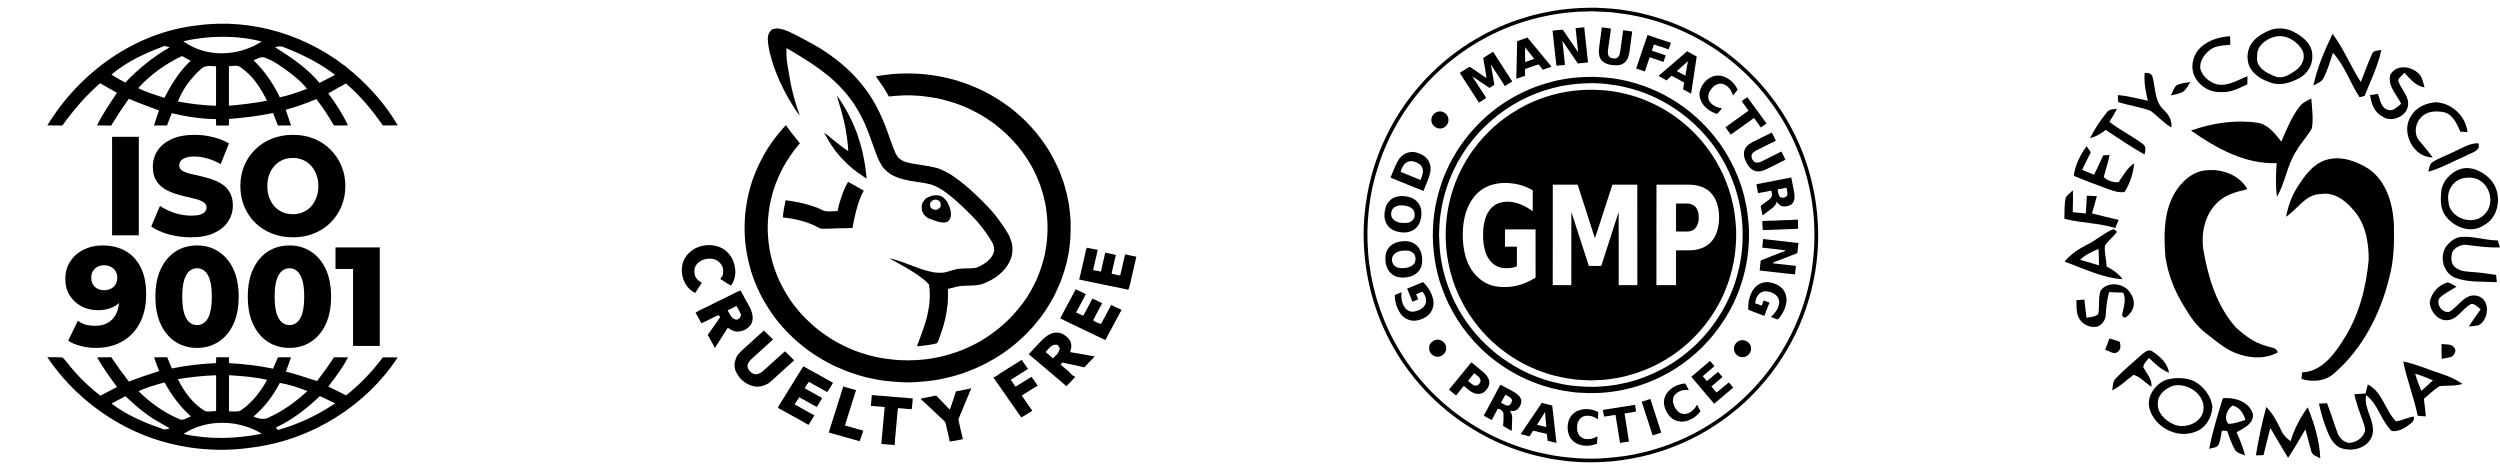 <?xml version="1.0" encoding="UTF-8"?> <svg xmlns="http://www.w3.org/2000/svg" width="264" height="49" viewBox="0 0 264 49" fill="none"><path d="M20.856 2.679C26.703 1.879 32.807 3.792 37.321 7.697C39.137 9.282 40.776 11.12 42 13.236C41.474 13.243 40.947 13.247 40.422 13.248C39.306 11.611 38.022 10.091 36.526 8.814C35.907 9.162 35.291 9.514 34.667 9.852C35.449 10.919 36.183 12.032 36.744 13.243C36.375 13.245 35.635 13.25 35.265 13.253C34.705 12.28 34.088 11.343 33.404 10.46C32.355 10.917 31.271 11.282 30.173 11.59C30.347 12.146 30.566 12.687 30.731 13.247C30.268 13.25 29.809 13.253 29.347 13.253C29.18 12.812 29.006 12.374 28.833 11.935C27.3 12.259 25.744 12.435 24.186 12.563C24.181 12.737 24.171 13.084 24.165 13.258C23.716 13.257 23.27 13.257 22.823 13.258C22.819 13.088 22.81 12.749 22.805 12.58C21.235 12.555 19.674 12.323 18.147 11.953C17.964 12.379 17.8 12.813 17.638 13.247C17.179 13.25 16.722 13.256 16.264 13.254C16.412 12.713 16.605 12.187 16.798 11.662C15.726 11.265 14.65 10.88 13.598 10.429C12.95 11.354 12.324 12.295 11.735 13.261C11.364 13.257 10.621 13.247 10.251 13.242C10.84 12.027 11.604 10.918 12.351 9.803C11.753 9.476 11.166 9.124 10.573 8.788C9.06 10.093 7.764 11.633 6.581 13.256C6.054 13.252 5.527 13.246 5 13.24C8.454 7.568 14.353 3.383 20.856 2.679ZM19.358 4.353C21.771 6.12 25.173 5.979 27.635 4.383C24.933 3.699 22.069 3.74 19.358 4.353ZM17.057 4.98C15.179 5.675 13.325 6.563 11.772 7.874C12.241 8.187 12.737 8.453 13.232 8.722C14.613 7.258 16.179 5.997 17.91 5.004C17.636 4.907 17.334 4.777 17.057 4.98ZM29.048 4.989C30.745 6.051 32.429 7.186 33.741 8.751C34.293 8.478 34.839 8.19 35.386 7.905C33.734 6.632 31.862 5.715 29.941 4.975C29.651 4.847 29.338 4.891 29.048 4.989ZM14.588 9.307C15.478 9.744 16.426 10.037 17.367 10.332C18.095 8.89 18.967 7.514 20.132 6.408C19.831 6.239 19.523 6.08 19.218 5.918C17.484 6.732 15.898 7.874 14.588 9.307ZM26.771 6.357C27.92 7.475 28.86 8.816 29.552 10.282C30.529 10.06 31.483 9.748 32.415 9.374C31.823 8.607 31.052 8.011 30.291 7.437C29.582 6.943 28.874 6.412 28.056 6.129C27.616 5.882 27.184 6.221 26.771 6.357ZM21.223 7.287C20.183 8.223 19.298 9.388 18.781 10.719C20.113 10.965 21.46 11.13 22.815 11.17C22.814 9.78 22.815 8.392 22.816 7.002C22.276 6.974 21.65 6.865 21.223 7.287ZM24.175 6.994C24.174 8.385 24.174 9.775 24.176 11.166C25.52 11.048 26.863 10.89 28.189 10.637C27.533 9.286 26.683 7.971 25.438 7.135C25.074 6.814 24.599 6.988 24.175 6.994Z" fill="black"></path><path d="M5 37.723C5.529 37.711 6.059 37.719 6.587 37.746C6.843 37.93 6.996 38.209 7.206 38.435C8.178 39.681 9.334 40.792 10.593 41.782C11.188 41.486 11.77 41.169 12.361 40.865C11.61 39.853 10.866 38.835 10.259 37.739C10.63 37.735 11.374 37.724 11.745 37.72C12.335 38.599 12.96 39.455 13.608 40.296C14.658 39.881 15.737 39.534 16.813 39.184C16.618 38.706 16.426 38.225 16.269 37.733C16.73 37.728 17.194 37.727 17.656 37.727C17.823 38.12 17.977 38.517 18.153 38.907C19.686 38.593 21.247 38.414 22.813 38.343C22.818 38.189 22.827 37.879 22.832 37.724C23.279 37.723 23.726 37.724 24.174 37.724C24.179 37.879 24.19 38.191 24.194 38.346C25.754 38.436 27.306 38.617 28.834 38.928C29.008 38.529 29.176 38.129 29.352 37.732C29.811 37.728 30.272 37.724 30.732 37.728C30.576 38.239 30.372 38.735 30.187 39.238C31.309 39.504 32.382 39.919 33.488 40.233C34.099 39.408 34.715 38.587 35.271 37.728C35.641 37.731 36.38 37.736 36.751 37.738C36.188 38.84 35.423 39.831 34.668 40.819C35.297 41.12 35.925 41.425 36.537 41.755C38.028 40.594 39.316 39.219 40.431 37.735C40.953 37.733 41.475 37.735 42 37.739C38.691 42.809 32.934 46.463 26.642 47.253C22.021 47.956 17.151 47.146 13.078 44.972C9.803 43.235 7.009 40.711 5 37.723ZM18.781 40.034C19.441 41.359 20.349 42.648 21.697 43.431C22.067 43.5 22.449 43.412 22.822 43.398C22.823 42.14 22.823 40.883 22.823 39.625C21.467 39.673 20.117 39.819 18.781 40.034ZM24.184 39.624C24.183 40.895 24.181 42.167 24.182 43.438C24.588 43.438 25.033 43.523 25.41 43.354C26.625 42.527 27.532 41.357 28.207 40.109C26.89 39.806 25.534 39.706 24.184 39.624ZM14.639 41.315C15.843 42.503 17.247 43.536 18.845 44.211C19.293 44.508 19.744 44.122 20.159 43.971C19.01 42.94 18.096 41.711 17.379 40.381C16.449 40.645 15.505 40.891 14.639 41.315ZM29.551 40.434C28.854 41.761 27.946 42.998 26.767 43.988C27.232 44.176 27.782 44.355 28.272 44.133C29.843 43.445 31.226 42.431 32.462 41.298C31.522 40.927 30.555 40.602 29.551 40.434ZM13.243 41.847C12.753 42.1 12.261 42.349 11.781 42.619C13.34 43.805 15.186 44.623 17.067 45.25C17.344 45.435 17.646 45.317 17.92 45.227C17.155 44.772 16.353 44.368 15.633 43.849C14.767 43.258 14.014 42.538 13.243 41.847ZM33.781 41.827C32.405 43.131 30.894 44.332 29.13 45.146C29.205 45.232 29.281 45.319 29.358 45.406C31.518 44.802 33.559 43.83 35.39 42.593C34.858 42.328 34.318 42.08 33.781 41.827ZM19.372 45.829C22.082 46.431 24.938 46.347 27.65 45.802C25.207 44.298 21.777 44.218 19.372 45.829Z" fill="black"></path><path d="M11.836 24.852V14.447H14.658V24.852H11.836Z" fill="black"></path><path d="M20.172 25.06C19.355 25.06 18.566 24.956 17.806 24.748C17.055 24.53 16.442 24.253 15.967 23.916L16.894 21.745C17.34 22.043 17.853 22.291 18.433 22.489C19.022 22.677 19.606 22.771 20.186 22.771C20.576 22.771 20.889 22.736 21.127 22.667C21.364 22.588 21.535 22.489 21.64 22.37C21.754 22.241 21.811 22.092 21.811 21.924C21.811 21.686 21.706 21.498 21.497 21.359C21.288 21.22 21.017 21.106 20.685 21.017C20.352 20.928 19.982 20.839 19.573 20.75C19.174 20.66 18.77 20.547 18.362 20.408C17.963 20.269 17.597 20.091 17.264 19.873C16.932 19.645 16.661 19.352 16.452 18.996C16.243 18.629 16.138 18.168 16.138 17.613C16.138 16.989 16.3 16.424 16.623 15.919C16.955 15.413 17.45 15.007 18.105 14.7C18.761 14.393 19.578 14.239 20.557 14.239C21.212 14.239 21.854 14.318 22.481 14.477C23.117 14.626 23.683 14.849 24.177 15.146L23.307 17.331C22.832 17.063 22.362 16.865 21.896 16.736C21.431 16.598 20.98 16.528 20.542 16.528C20.153 16.528 19.839 16.573 19.602 16.662C19.364 16.741 19.193 16.85 19.089 16.989C18.984 17.128 18.932 17.286 18.932 17.465C18.932 17.693 19.032 17.876 19.231 18.015C19.44 18.143 19.711 18.252 20.044 18.342C20.386 18.421 20.756 18.505 21.155 18.594C21.564 18.683 21.968 18.797 22.367 18.936C22.775 19.065 23.146 19.243 23.479 19.471C23.811 19.689 24.077 19.982 24.277 20.348C24.486 20.705 24.59 21.156 24.59 21.701C24.59 22.305 24.424 22.865 24.091 23.381C23.768 23.886 23.279 24.292 22.623 24.599C21.977 24.907 21.16 25.06 20.172 25.06Z" fill="black"></path><path d="M30.925 25.06C30.127 25.06 29.39 24.926 28.716 24.659C28.041 24.391 27.452 24.015 26.948 23.529C26.454 23.034 26.07 22.459 25.794 21.805C25.518 21.151 25.381 20.433 25.381 19.65C25.381 18.867 25.518 18.148 25.794 17.494C26.07 16.84 26.454 16.271 26.948 15.785C27.452 15.29 28.041 14.908 28.716 14.64C29.39 14.373 30.127 14.239 30.925 14.239C31.733 14.239 32.469 14.373 33.134 14.64C33.809 14.908 34.393 15.29 34.887 15.785C35.381 16.271 35.766 16.84 36.042 17.494C36.327 18.148 36.469 18.867 36.469 19.65C36.469 20.433 36.327 21.156 36.042 21.82C35.766 22.474 35.381 23.044 34.887 23.529C34.393 24.015 33.809 24.391 33.134 24.659C32.469 24.926 31.733 25.06 30.925 25.06ZM30.925 22.622C31.305 22.622 31.657 22.553 31.98 22.414C32.312 22.276 32.597 22.078 32.835 21.82C33.082 21.552 33.272 21.235 33.405 20.869C33.547 20.502 33.619 20.096 33.619 19.65C33.619 19.194 33.547 18.788 33.405 18.431C33.272 18.064 33.082 17.752 32.835 17.494C32.597 17.227 32.312 17.024 31.98 16.885C31.657 16.746 31.305 16.677 30.925 16.677C30.545 16.677 30.189 16.746 29.856 16.885C29.533 17.024 29.248 17.227 29.001 17.494C28.763 17.752 28.573 18.064 28.431 18.431C28.298 18.788 28.231 19.194 28.231 19.65C28.231 20.096 28.298 20.502 28.431 20.869C28.573 21.235 28.763 21.552 29.001 21.82C29.248 22.078 29.533 22.276 29.856 22.414C30.189 22.553 30.545 22.622 30.925 22.622Z" fill="black"></path><path d="M10.803 25.918C11.743 25.918 12.556 26.111 13.24 26.498C13.934 26.884 14.47 27.459 14.851 28.222C15.24 28.975 15.435 29.916 15.435 31.046C15.435 32.255 15.207 33.286 14.751 34.138C14.304 34.98 13.682 35.624 12.884 36.07C12.095 36.516 11.173 36.739 10.119 36.739C9.567 36.739 9.035 36.67 8.522 36.531C8.009 36.402 7.567 36.219 7.197 35.981L8.223 33.87C8.508 34.078 8.803 34.222 9.107 34.301C9.42 34.371 9.739 34.406 10.062 34.406C10.831 34.406 11.444 34.163 11.9 33.677C12.356 33.192 12.584 32.483 12.584 31.552C12.584 31.383 12.584 31.21 12.584 31.031C12.584 30.843 12.57 30.655 12.542 30.466L13.24 31.076C13.069 31.443 12.846 31.75 12.57 31.997C12.294 32.245 11.972 32.434 11.601 32.562C11.23 32.691 10.807 32.756 10.332 32.756C9.705 32.756 9.13 32.622 8.608 32.354C8.095 32.077 7.681 31.695 7.368 31.21C7.054 30.714 6.897 30.134 6.897 29.471C6.897 28.747 7.073 28.123 7.425 27.598C7.776 27.063 8.247 26.651 8.836 26.364C9.425 26.067 10.081 25.918 10.803 25.918ZM10.988 28.014C10.722 28.014 10.489 28.068 10.29 28.177C10.09 28.286 9.929 28.44 9.805 28.638C9.691 28.826 9.634 29.059 9.634 29.337C9.634 29.733 9.758 30.05 10.005 30.288C10.261 30.526 10.594 30.645 11.002 30.645C11.278 30.645 11.52 30.59 11.729 30.481C11.938 30.372 12.1 30.219 12.214 30.021C12.328 29.822 12.385 29.59 12.385 29.322C12.385 29.064 12.328 28.841 12.214 28.653C12.1 28.455 11.938 28.301 11.729 28.192C11.52 28.073 11.273 28.014 10.988 28.014Z" fill="black"></path><path d="M20.814 36.739C19.959 36.739 19.199 36.526 18.534 36.1C17.878 35.674 17.36 35.059 16.98 34.257C16.6 33.454 16.41 32.478 16.41 31.329C16.41 30.179 16.6 29.203 16.98 28.4C17.36 27.598 17.878 26.983 18.534 26.557C19.199 26.131 19.959 25.918 20.814 25.918C21.66 25.918 22.41 26.131 23.066 26.557C23.731 26.983 24.254 27.598 24.634 28.4C25.014 29.203 25.204 30.179 25.204 31.329C25.204 32.478 25.014 33.454 24.634 34.257C24.254 35.059 23.731 35.674 23.066 36.1C22.41 36.526 21.66 36.739 20.814 36.739ZM20.814 34.331C21.118 34.331 21.384 34.232 21.612 34.034C21.85 33.836 22.035 33.519 22.168 33.083C22.301 32.637 22.368 32.052 22.368 31.329C22.368 30.595 22.301 30.011 22.168 29.575C22.035 29.139 21.85 28.822 21.612 28.623C21.384 28.425 21.118 28.326 20.814 28.326C20.51 28.326 20.239 28.425 20.002 28.623C19.774 28.822 19.588 29.139 19.446 29.575C19.313 30.011 19.246 30.595 19.246 31.329C19.246 32.052 19.313 32.637 19.446 33.083C19.588 33.519 19.774 33.836 20.002 34.034C20.239 34.232 20.51 34.331 20.814 34.331Z" fill="black"></path><path d="M30.571 36.739C29.716 36.739 28.956 36.526 28.291 36.1C27.635 35.674 27.117 35.059 26.737 34.257C26.357 33.454 26.167 32.478 26.167 31.329C26.167 30.179 26.357 29.203 26.737 28.4C27.117 27.598 27.635 26.983 28.291 26.557C28.956 26.131 29.716 25.918 30.571 25.918C31.417 25.918 32.167 26.131 32.823 26.557C33.488 26.983 34.011 27.598 34.391 28.4C34.771 29.203 34.961 30.179 34.961 31.329C34.961 32.478 34.771 33.454 34.391 34.257C34.011 35.059 33.488 35.674 32.823 36.1C32.167 36.526 31.417 36.739 30.571 36.739ZM30.571 34.331C30.875 34.331 31.141 34.232 31.369 34.034C31.607 33.836 31.792 33.519 31.925 33.083C32.058 32.637 32.125 32.052 32.125 31.329C32.125 30.595 32.058 30.011 31.925 29.575C31.792 29.139 31.607 28.822 31.369 28.623C31.141 28.425 30.875 28.326 30.571 28.326C30.267 28.326 29.996 28.425 29.759 28.623C29.531 28.822 29.345 29.139 29.203 29.575C29.07 30.011 29.003 30.595 29.003 31.329C29.003 32.052 29.07 32.637 29.203 33.083C29.345 33.519 29.531 33.836 29.759 34.034C29.996 34.232 30.267 34.331 30.571 34.331Z" fill="black"></path><path d="M37.281 36.531V27.181L38.492 28.4H35.428V26.126H40.103V36.531H37.281Z" fill="black"></path><path d="M81.616 3.069C81.762 3.039 81.909 3.015 82.056 3C82.232 3.017 82.407 3.043 82.579 3.082C82.722 3.121 82.862 3.166 83 3.217C83.033 3.23 83.096 3.255 83.129 3.268C83.196 3.298 83.332 3.358 83.4 3.388C83.592 3.478 83.782 3.571 83.972 3.665L84.016 3.687C84.171 3.766 84.327 3.847 84.482 3.928C84.636 4.007 84.79 4.087 84.94 4.171C85.436 4.44 85.933 4.71 86.419 4.996C86.445 5.011 86.496 5.041 86.522 5.055C86.646 5.131 86.769 5.209 86.892 5.288C87.365 5.588 87.824 5.91 88.262 6.255C88.344 6.32 88.427 6.385 88.51 6.451C88.597 6.519 88.683 6.589 88.769 6.66C88.864 6.739 88.959 6.818 89.053 6.9C89.09 6.933 89.165 7 89.203 7.033C89.334 7.152 89.464 7.274 89.593 7.395C89.621 7.422 89.675 7.474 89.703 7.499C89.791 7.585 89.88 7.67 89.97 7.755C90.009 7.794 90.086 7.873 90.125 7.912C90.233 8.027 90.339 8.143 90.446 8.258C90.521 8.339 90.594 8.421 90.667 8.505C90.724 8.571 90.782 8.638 90.838 8.705C91.188 9.128 91.527 9.56 91.823 10.019C92.02 10.32 92.206 10.629 92.387 10.94C92.462 11.069 92.532 11.199 92.599 11.332L92.615 11.366C92.771 11.673 92.94 11.975 93.069 12.293C93.148 12.48 93.227 12.667 93.307 12.855C93.42 13.119 93.528 13.386 93.623 13.656C93.69 13.84 93.756 14.024 93.822 14.207C93.919 14.474 94.017 14.74 94.109 15.009C94.175 15.195 94.243 15.38 94.314 15.564C94.488 15.979 94.621 16.441 94.979 16.755C95.269 16.997 95.643 17.123 96.014 17.206C96.162 17.24 96.309 17.267 96.458 17.295C97.02 17.397 97.588 17.463 98.15 17.564C98.387 17.608 98.623 17.657 98.857 17.719C99.192 17.809 99.508 17.949 99.814 18.105C99.932 18.168 100.05 18.233 100.168 18.297C100.216 18.325 100.311 18.379 100.359 18.405C100.67 18.61 100.979 18.817 101.275 19.041C101.303 19.063 101.358 19.105 101.385 19.125C101.498 19.214 101.609 19.304 101.72 19.395C102.192 19.773 102.64 20.179 103.075 20.596C103.122 20.642 103.17 20.688 103.219 20.735C103.328 20.84 103.439 20.945 103.549 21.053C103.596 21.1 103.645 21.148 103.693 21.196C104.19 21.68 104.667 22.184 105.098 22.723C105.351 23.044 105.59 23.374 105.827 23.706C105.903 23.816 105.977 23.928 106.051 24.042C106.063 24.061 106.088 24.099 106.101 24.118C106.286 24.409 106.481 24.696 106.619 25.011C106.692 25.184 106.755 25.36 106.81 25.539C107.008 26.244 106.931 27.015 106.593 27.671C106.25 28.347 105.699 28.914 105.049 29.337C105.008 29.364 104.925 29.416 104.883 29.442C104.83 29.474 104.724 29.536 104.67 29.567C104.35 29.744 104.014 29.899 103.662 30.014C102.696 30.277 101.662 30.04 100.704 30.363C100.505 30.414 100.303 30.461 100.102 30.507C100.103 31.033 100.122 31.56 100.071 32.085C100.045 32.306 100.015 32.527 99.985 32.748L99.976 32.821C99.93 33.082 99.881 33.342 99.829 33.603C99.768 33.895 99.688 34.183 99.602 34.469C99.547 34.652 99.489 34.834 99.43 35.016C99.347 35.267 99.261 35.517 99.171 35.767C99.11 35.925 99.047 36.084 98.961 36.231C98.734 36.321 98.488 36.351 98.249 36.398C98.133 36.415 98.016 36.432 97.9 36.45C97.664 36.483 97.428 36.515 97.191 36.539C97.142 36.543 97.043 36.55 96.994 36.554L96.827 36.566C96.845 36.516 96.882 36.417 96.9 36.368C96.994 36.108 97.093 35.849 97.191 35.591C97.265 35.397 97.337 35.204 97.405 35.009C97.499 34.733 97.596 34.457 97.683 34.179C97.745 33.98 97.804 33.781 97.857 33.58C97.889 33.452 97.919 33.325 97.95 33.197C98.181 32.163 98.266 31.087 98.104 30.038C97.772 29.666 97.368 29.361 96.956 29.072C96.936 29.058 96.896 29.03 96.876 29.015C96.762 28.94 96.648 28.866 96.535 28.791C96.207 28.575 95.867 28.372 95.522 28.178C95.497 28.165 95.447 28.136 95.421 28.123C95.293 28.049 95.168 27.975 95.041 27.903C94.743 27.735 94.439 27.576 94.142 27.405C94.065 27.362 93.987 27.318 93.91 27.276C93.955 27.285 94.045 27.301 94.09 27.309C94.154 27.326 94.281 27.357 94.344 27.374C94.389 27.386 94.477 27.41 94.521 27.422C94.701 27.473 94.879 27.53 95.056 27.592C95.18 27.635 95.303 27.68 95.427 27.726C95.497 27.752 95.567 27.778 95.638 27.805C95.739 27.842 95.842 27.88 95.945 27.919C96.123 27.986 96.303 28.053 96.481 28.121C96.719 28.207 96.955 28.3 97.196 28.381C97.445 28.467 97.7 28.546 97.957 28.612C98.716 28.818 99.543 28.92 100.292 28.617C100.459 28.569 100.626 28.519 100.795 28.476C101.542 28.259 102.332 28.414 103.091 28.275C103.128 28.26 103.202 28.229 103.24 28.214C104.041 27.864 104.899 27.274 104.992 26.374C104.975 26.176 104.943 25.979 104.876 25.792C104.662 25.356 104.376 24.958 104.106 24.554C103.862 24.195 103.585 23.857 103.305 23.524C103.291 23.506 103.262 23.471 103.247 23.454C103.151 23.341 103.05 23.23 102.947 23.122C102.872 23.043 102.798 22.964 102.724 22.885C102.656 22.814 102.588 22.744 102.518 22.675C102.439 22.597 102.36 22.519 102.283 22.443C102.188 22.349 102.094 22.256 101.999 22.165C101.934 22.1 101.869 22.035 101.806 21.972C101.714 21.88 101.621 21.791 101.525 21.705C101.431 21.621 101.335 21.539 101.241 21.456C101.219 21.436 101.175 21.395 101.153 21.375C101.045 21.277 100.94 21.179 100.832 21.084C100.732 20.995 100.63 20.91 100.528 20.826C100.504 20.806 100.455 20.766 100.431 20.746C100.109 20.48 99.77 20.235 99.419 20.006C99.253 19.909 99.086 19.813 98.915 19.726C98.757 19.649 98.595 19.581 98.432 19.518C98.397 19.507 98.326 19.484 98.291 19.472C97.927 19.376 97.555 19.319 97.183 19.259C96.862 19.211 96.542 19.167 96.223 19.114C96.165 19.102 96.048 19.077 95.99 19.066C95.669 18.997 95.347 18.934 95.035 18.836C94.882 18.785 94.731 18.729 94.584 18.666C94.492 18.625 94.402 18.583 94.314 18.538C94.268 18.514 94.176 18.465 94.131 18.44C93.788 18.232 93.485 17.965 93.237 17.659C93.216 17.63 93.175 17.572 93.154 17.543C93.06 17.399 92.972 17.251 92.891 17.101C92.776 16.861 92.668 16.618 92.573 16.371C92.436 16.013 92.311 15.65 92.177 15.29C92.157 15.236 92.119 15.129 92.1 15.075C92.013 14.832 91.928 14.588 91.835 14.347C91.743 14.108 91.653 13.867 91.559 13.628C91.497 13.469 91.432 13.311 91.362 13.155C91.322 13.067 91.283 12.98 91.245 12.893C91.2 12.796 91.154 12.699 91.108 12.605C90.974 12.336 90.831 12.073 90.688 11.809C90.582 11.618 90.467 11.432 90.353 11.246C90.34 11.226 90.314 11.184 90.302 11.164C90.243 11.071 90.184 10.98 90.123 10.889C89.541 10.034 88.846 9.249 88.077 8.538C88.009 8.476 87.941 8.415 87.874 8.354C87.773 8.264 87.671 8.177 87.569 8.091C87.498 8.032 87.428 7.974 87.356 7.916C86.906 7.555 86.437 7.216 85.963 6.883C85.894 6.835 85.826 6.787 85.757 6.741C85.653 6.672 85.548 6.604 85.444 6.535C85.136 6.328 84.822 6.132 84.503 5.941C84.06 5.673 83.62 5.399 83.167 5.145C83.138 5.129 83.079 5.095 83.049 5.079C83.041 5.454 83.039 5.83 83.075 6.204C83.079 6.245 83.085 6.329 83.089 6.371C83.111 6.557 83.139 6.744 83.169 6.93C83.263 7.503 83.357 8.075 83.463 8.646C83.49 8.796 83.519 8.945 83.552 9.094C83.586 9.245 83.619 9.397 83.655 9.548C83.712 9.797 83.777 10.045 83.848 10.29C83.904 10.499 83.969 10.707 84.03 10.915C84.094 11.129 84.162 11.342 84.233 11.554C84.303 11.775 84.385 11.994 84.456 12.216C84.192 11.915 84.001 11.564 83.778 11.236C83.597 10.956 83.425 10.671 83.257 10.384C83.017 9.967 82.801 9.54 82.59 9.11C82.434 8.785 82.268 8.464 82.142 8.127C82.082 7.975 82.023 7.825 81.964 7.675C81.854 7.391 81.737 7.11 81.649 6.819C81.595 6.646 81.54 6.474 81.488 6.301C81.342 5.852 81.239 5.391 81.162 4.926C81.122 4.655 81.086 4.383 81.078 4.108C81.086 3.948 81.108 3.788 81.146 3.632C81.238 3.403 81.395 3.2 81.616 3.069Z" fill="black"></path><path d="M94.195 7.825C94.283 7.819 94.457 7.805 94.545 7.799C94.717 7.789 94.889 7.78 95.062 7.772C95.207 7.766 95.352 7.763 95.497 7.761C95.671 7.76 95.845 7.759 96.018 7.759C96.165 7.759 96.311 7.762 96.459 7.766C97.44 7.792 98.416 7.916 99.378 8.095C99.501 8.12 99.623 8.147 99.746 8.174C99.899 8.21 100.051 8.247 100.205 8.282C100.556 8.354 100.897 8.462 101.238 8.57C101.399 8.621 101.559 8.673 101.721 8.726L101.742 8.734C101.911 8.791 102.079 8.853 102.247 8.915C102.396 8.973 102.543 9.032 102.691 9.094C102.733 9.112 102.816 9.146 102.857 9.164C102.957 9.205 103.056 9.248 103.156 9.292C103.337 9.372 103.518 9.455 103.697 9.54C103.745 9.564 103.841 9.61 103.889 9.633C103.945 9.662 104.055 9.718 104.11 9.746C104.29 9.841 104.469 9.936 104.646 10.036C104.662 10.046 104.696 10.065 104.712 10.075C104.836 10.145 104.961 10.217 105.084 10.292C105.219 10.374 105.352 10.457 105.487 10.542L105.505 10.554C105.853 10.78 106.192 11.016 106.527 11.26C106.992 11.599 107.421 11.978 107.853 12.354L107.85 12.385C107.893 12.417 107.976 12.481 108.018 12.512C108.123 12.624 108.234 12.728 108.345 12.835C108.357 12.848 108.383 12.873 108.397 12.885C108.541 13.034 108.686 13.182 108.827 13.334C108.87 13.381 108.913 13.429 108.956 13.478C108.997 13.524 109.077 13.615 109.118 13.661C109.229 13.788 109.34 13.915 109.447 14.046L109.495 14.107C109.745 14.423 109.99 14.742 110.222 15.071C110.273 15.145 110.324 15.22 110.375 15.296C110.424 15.371 110.474 15.446 110.524 15.522C110.707 15.803 110.886 16.085 111.045 16.379C111.217 16.693 111.383 17.009 111.538 17.33C111.674 17.613 111.808 17.896 111.922 18.188C112.049 18.507 112.161 18.832 112.276 19.155C112.313 19.268 112.351 19.383 112.387 19.497C112.572 20.11 112.723 20.733 112.837 21.362C112.843 21.405 112.859 21.494 112.865 21.537C112.956 22.095 113.01 22.656 113.05 23.219C113.054 23.32 113.057 23.422 113.059 23.524C113.063 24.321 113.064 25.121 112.96 25.914C112.931 26.162 112.9 26.409 112.86 26.656C112.852 26.698 112.836 26.783 112.827 26.825C112.713 27.418 112.59 28.012 112.397 28.587C112.295 28.91 112.189 29.232 112.072 29.551C112.022 29.685 111.967 29.819 111.911 29.952C111.775 30.272 111.637 30.592 111.487 30.906C111.343 31.212 111.182 31.511 111.01 31.805C110.951 31.903 110.894 32.001 110.835 32.1C110.707 32.307 110.582 32.514 110.451 32.72C110.162 33.175 109.826 33.604 109.485 34.025C109.46 34.055 109.411 34.116 109.386 34.146C109.289 34.264 109.19 34.378 109.089 34.493C109.027 34.561 108.966 34.628 108.906 34.697C108.811 34.802 108.715 34.904 108.618 35.007C108.595 35.031 108.551 35.078 108.529 35.103C108.436 35.197 108.339 35.287 108.243 35.38C108.141 35.476 108.04 35.574 107.94 35.671C107.894 35.714 107.801 35.799 107.756 35.842C107.666 35.92 107.578 36 107.489 36.079C107.412 36.146 107.333 36.213 107.254 36.28C107.164 36.355 107.074 36.429 106.983 36.504C106.878 36.589 106.77 36.672 106.663 36.755C106.615 36.791 106.568 36.827 106.521 36.864C106.063 37.208 105.591 37.535 105.094 37.828C104.787 38.008 104.477 38.182 104.163 38.349C103.839 38.52 103.508 38.679 103.173 38.827C102.85 38.968 102.523 39.102 102.194 39.227C101.901 39.334 101.611 39.452 101.311 39.537C101.108 39.597 100.906 39.654 100.703 39.712C100.572 39.747 100.442 39.787 100.31 39.82C99.978 39.9 99.644 39.971 99.31 40.041C99.153 40.072 98.995 40.101 98.838 40.127C98.065 40.254 97.284 40.316 96.501 40.365C96.178 40.375 95.853 40.393 95.53 40.376C94.83 40.344 94.13 40.295 93.433 40.215C93.319 40.199 93.206 40.183 93.092 40.164C92.939 40.139 92.785 40.112 92.632 40.086C92.581 40.077 92.477 40.059 92.425 40.051C92.222 40.007 92.021 39.96 91.818 39.919C91.44 39.854 91.075 39.737 90.71 39.631C90.412 39.539 90.114 39.444 89.82 39.344C89.619 39.273 89.42 39.199 89.223 39.119C88.933 38.993 88.636 38.88 88.348 38.748C88.02 38.604 87.705 38.44 87.392 38.272C87.302 38.224 87.213 38.174 87.125 38.125C87.09 38.106 87.021 38.068 86.987 38.049C86.638 37.851 86.297 37.642 85.963 37.423C85.284 36.978 84.653 36.47 84.045 35.942C84.032 35.929 84.003 35.904 83.99 35.893C83.841 35.761 83.692 35.629 83.558 35.484L83.56 35.45L83.519 35.447C83.374 35.324 83.252 35.179 83.119 35.045L83.085 35.013C82.535 34.433 82.015 33.825 81.559 33.175C81.341 32.855 81.126 32.533 80.923 32.204C80.668 31.783 80.425 31.355 80.213 30.913C80.119 30.712 80.03 30.509 79.94 30.307C79.825 30.056 79.716 29.804 79.623 29.544C79.564 29.378 79.505 29.212 79.448 29.046C79.369 28.817 79.292 28.589 79.233 28.355C78.957 27.39 78.777 26.401 78.684 25.404C78.674 25.268 78.664 25.133 78.658 24.996C78.601 24.246 78.631 23.494 78.683 22.744C78.696 22.589 78.711 22.434 78.73 22.281C78.8 21.674 78.91 21.073 79.043 20.476C79.082 20.316 79.123 20.158 79.166 20C79.19 19.914 79.214 19.827 79.239 19.741C79.334 19.364 79.465 18.997 79.604 18.634C79.731 18.309 79.861 17.985 80.004 17.667C80.065 17.53 80.129 17.393 80.197 17.258C80.346 16.958 80.498 16.658 80.658 16.364C80.912 15.905 81.206 15.465 81.506 15.032C81.548 14.971 81.592 14.91 81.636 14.85C81.669 14.805 81.734 14.718 81.766 14.675C81.896 14.503 82.027 14.332 82.162 14.163L82.167 14.156C82.428 13.832 82.706 13.52 82.989 13.213C83.014 13.248 83.063 13.319 83.088 13.354C83.381 13.778 83.701 14.185 84.03 14.584C84.181 14.767 84.341 14.944 84.469 15.144C84.393 15.231 84.317 15.318 84.241 15.406C83.971 15.716 83.729 16.048 83.5 16.385C83.344 16.618 83.186 16.848 83.041 17.086C82.915 17.292 82.792 17.5 82.678 17.712C82.631 17.8 82.585 17.89 82.541 17.98C82.434 18.194 82.334 18.411 82.234 18.627C82.124 18.864 82.026 19.104 81.933 19.346C81.839 19.589 81.755 19.835 81.676 20.084C81.642 20.192 81.611 20.301 81.58 20.411C81.573 20.438 81.56 20.491 81.553 20.518C81.524 20.63 81.496 20.743 81.469 20.855C81.347 21.314 81.254 21.778 81.199 22.248C81.18 22.388 81.163 22.529 81.147 22.671C81.065 23.445 81.044 24.226 81.107 25.003C81.12 25.155 81.132 25.309 81.148 25.463C81.164 25.611 81.182 25.759 81.203 25.907C81.225 26.061 81.249 26.215 81.275 26.368C81.321 26.644 81.372 26.918 81.444 27.188C81.484 27.349 81.528 27.508 81.571 27.669C81.621 27.853 81.675 28.035 81.733 28.216C81.829 28.513 81.95 28.802 82.06 29.094C82.136 29.291 82.218 29.485 82.308 29.677C82.384 29.836 82.464 29.993 82.545 30.15C82.629 30.32 82.723 30.485 82.817 30.651C82.869 30.742 82.92 30.834 82.973 30.925C83.074 31.102 83.183 31.274 83.294 31.446C83.352 31.534 83.411 31.62 83.469 31.708C83.518 31.778 83.567 31.848 83.618 31.918C83.855 32.242 84.107 32.557 84.37 32.863C84.384 32.88 84.413 32.915 84.428 32.933C84.534 33.055 84.642 33.176 84.753 33.295C84.813 33.361 84.876 33.427 84.939 33.492C85.179 33.728 85.414 33.97 85.668 34.194C85.748 34.265 85.827 34.337 85.908 34.409C85.998 34.487 86.09 34.565 86.183 34.643C86.259 34.705 86.337 34.767 86.415 34.829C86.534 34.921 86.654 35.011 86.776 35.101C86.794 35.114 86.828 35.14 86.847 35.153C87.147 35.381 87.466 35.586 87.785 35.79C88.115 36.001 88.459 36.189 88.811 36.365C89.121 36.519 89.43 36.674 89.748 36.815C90.064 36.956 90.394 37.075 90.723 37.191C91.017 37.29 91.312 37.385 91.611 37.471C91.802 37.525 91.994 37.575 92.187 37.623C92.326 37.656 92.465 37.686 92.606 37.718C92.93 37.794 93.26 37.838 93.591 37.884C94.033 37.957 94.483 37.985 94.932 38.028C95.562 38.062 96.196 38.063 96.827 38.022C96.866 38.019 96.946 38.014 96.986 38.013C97.25 37.994 97.513 37.969 97.776 37.938L97.858 37.929C98.22 37.877 98.582 37.825 98.939 37.75C99.088 37.717 99.236 37.684 99.386 37.65C99.619 37.596 99.853 37.539 100.084 37.472C100.314 37.407 100.542 37.331 100.77 37.259C101.097 37.152 101.421 37.039 101.735 36.904C101.911 36.829 102.085 36.751 102.259 36.672C102.58 36.526 102.898 36.374 103.204 36.203C103.33 36.134 103.455 36.062 103.58 35.991C103.633 35.96 103.686 35.928 103.74 35.897C104.394 35.497 105.015 35.048 105.604 34.564C106.107 34.15 106.577 33.699 107.011 33.221C107.358 32.836 107.689 32.44 107.997 32.027C108.131 31.849 108.261 31.669 108.384 31.485C108.421 31.426 108.457 31.369 108.495 31.312C108.746 30.918 108.977 30.513 109.184 30.097C109.276 29.913 109.368 29.729 109.451 29.541L109.469 29.497C109.84 28.656 110.123 27.784 110.324 26.894C110.358 26.731 110.388 26.567 110.416 26.404C110.682 24.914 110.682 23.386 110.446 21.892C110.441 21.859 110.432 21.794 110.427 21.761C110.403 21.63 110.379 21.5 110.353 21.37C110.301 21.122 110.244 20.875 110.176 20.63C110.116 20.404 110.045 20.18 109.977 19.956C109.934 19.822 109.889 19.688 109.842 19.556C109.731 19.247 109.6 18.945 109.474 18.642C109.387 18.44 109.294 18.241 109.197 18.044C109.138 17.922 109.074 17.802 109.009 17.683C108.92 17.524 108.828 17.367 108.735 17.21C108.517 16.844 108.283 16.485 108.031 16.138C107.947 16.024 107.863 15.913 107.776 15.802C107.703 15.71 107.631 15.618 107.559 15.527C107.517 15.477 107.477 15.428 107.436 15.379C106.755 14.572 105.983 13.835 105.139 13.18C105.106 13.155 105.038 13.103 105.003 13.076C104.904 13.004 104.805 12.933 104.706 12.861C104.598 12.784 104.489 12.707 104.379 12.633C104.338 12.605 104.254 12.551 104.213 12.524C103.88 12.308 103.539 12.102 103.188 11.915C102.883 11.757 102.58 11.598 102.269 11.453C101.952 11.305 101.626 11.175 101.297 11.052C101.146 10.995 100.994 10.94 100.841 10.886C100.809 10.875 100.743 10.854 100.711 10.843C100.306 10.718 99.898 10.604 99.488 10.495C99.298 10.448 99.106 10.405 98.913 10.371C98.348 10.265 97.779 10.188 97.208 10.125C96.533 10.077 95.855 10.041 95.179 10.085C95.136 10.088 95.05 10.094 95.007 10.096C94.625 10.112 94.245 10.145 93.867 10.193C93.744 9.967 93.615 9.745 93.479 9.528C93.195 9.049 92.855 8.604 92.546 8.141L92.497 8.056C92.54 8.05 92.627 8.035 92.671 8.029C92.748 8.016 92.901 7.992 92.978 7.979C93.382 7.918 93.789 7.875 94.195 7.825Z" fill="black"></path><path d="M88.374 10.076C88.571 10.355 88.762 10.636 88.942 10.924C89.142 11.244 89.332 11.569 89.512 11.9C89.658 12.17 89.796 12.443 89.928 12.72C90.075 13.032 90.207 13.35 90.335 13.67C90.383 13.792 90.433 13.915 90.486 14.036C90.598 14.367 90.704 14.701 90.808 15.035C90.99 15.623 91.132 16.222 91.24 16.826C91.271 16.998 91.3 17.173 91.329 17.346C91.339 17.415 91.36 17.553 91.371 17.621C91.428 18.032 91.47 18.444 91.525 18.855C91.45 18.808 91.297 18.715 91.221 18.668C90.369 18.123 89.588 17.474 88.909 16.741C88.887 16.716 88.843 16.668 88.821 16.645C88.697 16.506 88.575 16.368 88.456 16.227C88.415 16.176 88.375 16.125 88.335 16.075C88.299 16.027 88.227 15.935 88.191 15.887C87.942 15.558 87.712 15.216 87.503 14.864C87.481 14.824 87.437 14.745 87.415 14.705C87.371 14.623 87.327 14.54 87.284 14.458C87.2 14.301 87.105 14.149 87.003 14.003C87.455 14.281 87.823 14.656 88.242 14.973C88.676 15.313 89.108 15.655 89.574 15.956C89.564 15.769 89.556 15.581 89.54 15.395C89.491 14.799 89.402 14.207 89.296 13.619C89.268 13.476 89.238 13.333 89.209 13.19C89.163 12.973 89.114 12.755 89.059 12.54C88.997 12.283 88.921 12.029 88.858 11.772C88.818 11.616 88.776 11.462 88.731 11.308C88.601 10.9 88.476 10.492 88.374 10.076Z" fill="black"></path><path d="M89.135 20.033C89.257 19.747 89.396 19.466 89.565 19.203C89.606 19.224 89.688 19.268 89.73 19.291C89.87 19.373 90.011 19.455 90.151 19.54V19.523C90.328 19.63 90.506 19.735 90.687 19.838C90.862 19.936 91.038 20.03 91.215 20.125C91.086 20.379 90.953 20.632 90.849 20.896C90.62 21.491 90.439 22.101 90.301 22.72C90.268 22.856 90.237 22.993 90.207 23.131C90.135 23.442 90.082 23.757 90.032 24.073C89.469 24.114 88.905 24.09 88.341 24.115C88.168 24.12 87.995 24.127 87.821 24.136C87.675 24.141 87.528 24.145 87.382 24.148C87.222 24.152 87.062 24.155 86.903 24.157C86.536 24.181 86.263 23.912 85.944 23.787C85.771 23.709 85.594 23.638 85.415 23.571C85.108 23.454 84.79 23.363 84.472 23.28C84.326 23.243 84.179 23.207 84.033 23.173C83.897 23.142 83.759 23.115 83.623 23.093C83.303 23.044 82.985 22.997 82.665 22.954C82.718 22.347 82.823 21.744 82.963 21.148C83.136 21.17 83.31 21.193 83.484 21.22C83.638 21.244 83.792 21.271 83.946 21.299C84.112 21.329 84.277 21.36 84.443 21.393C84.783 21.462 85.116 21.556 85.447 21.654C85.613 21.705 85.779 21.757 85.944 21.812C86.227 21.904 86.5 22.019 86.767 22.145C87.27 22.445 87.882 22.283 88.439 22.296C88.507 21.991 88.577 21.687 88.664 21.387C88.712 21.223 88.764 21.059 88.82 20.897C88.922 20.608 89.017 20.316 89.135 20.033Z" fill="black"></path><path d="M98.499 20.642C98.803 20.617 99.133 20.585 99.412 20.734C99.692 20.86 99.862 21.114 100.045 21.339C100.203 21.66 100.336 21.994 100.402 22.345C100.426 22.537 100.426 22.733 100.398 22.925C100.303 23.128 100.201 23.369 99.963 23.452C99.617 23.571 99.248 23.459 98.91 23.371C98.752 23.32 98.599 23.263 98.445 23.206C98.345 23.168 98.245 23.13 98.147 23.093C98.113 23.08 98.045 23.054 98.011 23.04C97.846 22.931 97.696 22.8 97.56 22.66C97.542 22.627 97.506 22.562 97.488 22.528C97.438 22.424 97.393 22.318 97.353 22.212C97.318 21.989 97.319 21.762 97.372 21.543C97.454 21.311 97.612 21.111 97.796 20.943C97.844 20.915 97.94 20.862 97.988 20.835C98.153 20.76 98.324 20.696 98.499 20.642ZM98.349 21.35L98.316 21.236C98.207 21.473 98.136 21.801 98.368 21.995C98.493 22.127 98.688 22.136 98.86 22.17C99.053 22.106 99.201 21.976 99.336 21.835C99.342 21.661 99.328 21.486 99.297 21.314L99.266 21.321C99.07 21.021 98.452 20.973 98.349 21.35Z" fill="black"></path><path d="M74.382 25.92C75.025 25.821 75.704 25.92 76.272 26.227C76.577 26.393 76.835 26.626 77.042 26.895C77.123 27.002 77.201 27.112 77.275 27.225L77.308 27.295C77.745 28.163 77.814 29.254 77.249 30.085L77.203 30.166C76.924 30.018 76.662 29.842 76.398 29.673C76.284 29.601 76.172 29.529 76.059 29.456C76.144 29.346 76.233 29.237 76.298 29.116C76.381 28.867 76.385 28.603 76.343 28.348C76.329 28.305 76.305 28.221 76.292 28.179C76.137 27.797 75.807 27.497 75.398 27.369L75.332 27.35C75.008 27.283 74.671 27.306 74.355 27.393C73.972 27.521 73.612 27.766 73.438 28.123C73.425 28.154 73.4 28.216 73.388 28.247C73.281 28.525 73.325 28.824 73.391 29.104C73.511 29.444 73.786 29.703 74.117 29.866C74.098 29.893 74.064 29.945 74.046 29.971C73.854 30.272 73.642 30.563 73.456 30.867C73.448 30.887 73.431 30.927 73.424 30.947C73.007 30.731 72.64 30.412 72.407 30.017C72.3 29.831 72.216 29.635 72.145 29.435C71.918 28.726 71.944 27.927 72.319 27.268C72.572 26.821 72.972 26.459 73.441 26.216C73.736 26.073 74.053 25.964 74.382 25.92Z" fill="black"></path><path d="M114.693 26.35C114.723 26.285 114.757 26.222 114.793 26.16C114.934 26.185 115.077 26.217 115.219 26.249C115.385 26.285 115.551 26.322 115.719 26.352L115.912 26.367C115.882 26.519 115.851 26.672 115.818 26.824C115.783 26.979 115.746 27.135 115.711 27.292C115.616 27.7 115.519 28.109 115.428 28.518C115.705 28.569 115.982 28.623 116.258 28.682C116.33 28.37 116.396 28.057 116.468 27.745C116.499 27.608 116.532 27.473 116.564 27.337C116.614 27.118 116.663 26.899 116.711 26.68C116.837 26.704 116.963 26.73 117.091 26.755C117.304 26.8 117.522 26.832 117.731 26.898L117.81 26.941L117.837 26.955C117.82 27.019 117.787 27.146 117.769 27.209C117.727 27.38 117.69 27.552 117.651 27.724C117.63 27.814 117.609 27.904 117.588 27.994C117.535 28.204 117.478 28.416 117.441 28.632C117.424 28.724 117.405 28.815 117.388 28.908C117.686 28.974 117.986 29.035 118.287 29.094C118.354 28.811 118.425 28.53 118.493 28.248C118.534 28.073 118.572 27.899 118.609 27.724C118.666 27.435 118.742 27.151 118.81 26.864C119.061 26.918 119.315 26.966 119.568 27.018C119.711 27.047 119.855 27.076 120 27.105C119.926 27.463 119.838 27.816 119.754 28.172C119.717 28.331 119.681 28.49 119.644 28.65C119.61 28.802 119.572 28.953 119.539 29.105C119.518 29.188 119.499 29.272 119.482 29.355C119.415 29.669 119.349 29.983 119.264 30.293C119.229 30.397 119.189 30.5 119.149 30.604C119.001 30.565 118.856 30.53 118.708 30.498C118.324 30.413 117.937 30.341 117.551 30.262C117.404 30.232 117.258 30.202 117.112 30.173C116.964 30.142 116.815 30.111 116.669 30.082C116.509 30.048 116.35 30.014 116.192 29.978C116.105 29.958 116.017 29.94 115.931 29.923C115.608 29.869 115.288 29.805 114.97 29.729C114.722 29.674 114.473 29.63 114.226 29.575C114.16 29.56 114.025 29.528 113.958 29.513C114.002 29.354 114.043 29.194 114.082 29.034C114.112 28.901 114.14 28.769 114.171 28.637C114.306 28.034 114.459 27.433 114.586 26.828C114.62 26.669 114.653 26.509 114.693 26.35Z" fill="black"></path><path d="M113.107 31.462C113.275 31.159 113.439 30.855 113.596 30.546C113.627 30.562 113.691 30.592 113.722 30.606C113.884 30.684 114.047 30.761 114.208 30.839C114.332 30.899 114.456 30.96 114.581 31.021L114.667 31.063C114.633 31.125 114.599 31.187 114.565 31.25C114.465 31.432 114.368 31.614 114.275 31.799C114.126 32.111 113.95 32.411 113.784 32.715C113.732 32.807 113.681 32.901 113.631 32.995C113.812 33.078 113.993 33.163 114.175 33.247C114.227 33.271 114.332 33.319 114.385 33.344C114.489 33.157 114.596 32.972 114.696 32.784C114.713 32.753 114.746 32.69 114.762 32.659C114.805 32.575 114.849 32.492 114.894 32.409C115.051 32.115 115.209 31.822 115.363 31.527C115.454 31.569 115.545 31.612 115.637 31.655C115.89 31.774 116.143 31.893 116.391 32.02C116.364 32.07 116.31 32.17 116.283 32.22C116.107 32.545 115.934 32.871 115.762 33.198C115.654 33.412 115.534 33.621 115.433 33.838C115.483 33.867 115.584 33.926 115.635 33.956C115.796 34.036 115.962 34.109 116.134 34.169C116.169 34.181 116.24 34.203 116.275 34.215C116.373 34.02 116.476 33.829 116.578 33.637C116.625 33.549 116.672 33.462 116.719 33.375C116.735 33.345 116.768 33.284 116.784 33.253C116.876 33.086 116.966 32.916 117.054 32.746C117.145 32.563 117.239 32.38 117.341 32.202C117.541 32.296 117.743 32.393 117.943 32.491C118.107 32.569 118.27 32.648 118.439 32.718C118.355 32.868 118.275 33.02 118.193 33.171C118.009 33.498 117.836 33.83 117.661 34.162C117.526 34.425 117.385 34.684 117.244 34.944C117.073 35.253 116.904 35.563 116.756 35.882C116.73 35.88 116.676 35.876 116.65 35.875C116.502 35.811 116.36 35.74 116.217 35.67C115.89 35.509 115.561 35.355 115.233 35.199C114.926 35.051 114.619 34.904 114.312 34.757C113.98 34.597 113.647 34.439 113.313 34.282C112.992 34.126 112.672 33.968 112.35 33.816C112.216 33.752 112.085 33.685 111.954 33.618C112.011 33.511 112.068 33.405 112.127 33.298C112.308 32.967 112.482 32.632 112.659 32.297C112.807 32.018 112.954 31.738 113.107 31.462Z" fill="black"></path><path d="M77.766 30.855C77.904 30.788 78.042 30.722 78.182 30.662L78.225 30.729C78.256 30.784 78.318 30.892 78.35 30.946C78.512 31.246 78.674 31.547 78.843 31.846C78.99 32.118 79.156 32.383 79.276 32.667C79.472 33.119 79.566 33.636 79.382 34.106C79.253 34.407 78.998 34.641 78.709 34.806C78.424 34.946 78.107 35.026 77.784 35.016C77.432 34.989 77.128 34.804 76.861 34.599C76.698 34.874 76.516 35.137 76.345 35.408C76.328 35.435 76.295 35.487 76.277 35.514C76.212 35.616 76.147 35.721 76.08 35.825C75.883 36.128 75.69 36.433 75.496 36.737C75.47 36.691 75.418 36.597 75.393 36.551C75.368 36.506 75.319 36.416 75.295 36.372C75.131 36.067 74.967 35.763 74.796 35.462L74.739 35.36C74.927 35.09 75.118 34.822 75.308 34.555C75.333 34.519 75.384 34.448 75.409 34.413C75.446 34.361 75.521 34.257 75.557 34.206C75.675 34.039 75.792 33.872 75.906 33.703C75.954 33.63 76.002 33.557 76.05 33.485C75.997 33.412 75.943 33.341 75.887 33.272C75.364 33.477 74.886 33.772 74.374 33.997C74.27 34.045 74.166 34.093 74.063 34.141L74.011 34.039C73.916 33.853 73.817 33.667 73.713 33.485C73.626 33.33 73.537 33.175 73.448 33.021C73.615 32.909 73.795 32.815 73.974 32.721C74.102 32.66 74.229 32.599 74.356 32.538C74.491 32.473 74.625 32.41 74.761 32.346C74.835 32.309 74.91 32.273 74.985 32.236C75.262 32.095 75.533 31.945 75.817 31.817C75.996 31.732 76.175 31.645 76.352 31.558C76.411 31.529 76.527 31.472 76.585 31.444C76.672 31.401 76.757 31.358 76.844 31.316C77.152 31.165 77.456 31.004 77.766 30.855ZM76.842 32.776C77.07 33.166 77.247 33.705 77.791 33.765C78.072 33.694 78.246 33.469 78.241 33.197C78.113 32.888 77.948 32.596 77.769 32.31C77.461 32.466 77.157 32.632 76.842 32.776Z" fill="black"></path><path d="M80.46 35.086C80.526 35.023 80.592 34.96 80.659 34.898C80.989 35.209 81.306 35.53 81.632 35.845C80.861 36.556 80.083 37.259 79.308 37.965C79.139 38.127 79.001 38.322 78.938 38.545C78.898 38.979 79.238 39.363 79.653 39.507C80.316 39.62 80.718 39.007 81.16 38.656C81.742 38.141 82.298 37.599 82.892 37.098C83.226 37.409 83.554 37.727 83.865 38.061C83.237 38.589 82.652 39.161 82.039 39.703C81.975 39.76 81.911 39.819 81.848 39.878C81.77 39.948 81.692 40.018 81.615 40.089C81.47 40.218 81.325 40.348 81.171 40.469L81.107 40.503C80.942 40.586 80.774 40.666 80.599 40.731C80.194 40.869 79.748 40.867 79.346 40.723C78.943 40.592 78.587 40.358 78.287 40.074C78.267 40.054 78.227 40.012 78.207 39.992C77.989 39.755 77.826 39.48 77.687 39.196C77.579 38.908 77.541 38.604 77.577 38.298C77.527 38.599 77.626 37.998 77.577 38.298C77.633 38.089 77.684 37.934 77.764 37.732L77.783 37.684C77.847 37.565 77.923 37.453 78.011 37.349C78.1 37.245 78.196 37.148 78.296 37.054C78.337 37.016 78.421 36.938 78.462 36.9C78.57 36.801 78.678 36.703 78.786 36.605C78.873 36.527 78.959 36.451 79.045 36.374C79.106 36.317 79.168 36.261 79.23 36.205C79.311 36.13 79.391 36.056 79.473 35.983C79.554 35.908 79.636 35.833 79.718 35.758C79.791 35.691 79.865 35.624 79.938 35.558C80.028 35.476 80.118 35.396 80.207 35.316C80.292 35.238 80.375 35.162 80.46 35.086Z" fill="black"></path><path d="M110.853 35.299C111.292 35.08 111.854 35.05 112.287 35.3C112.418 35.381 112.543 35.472 112.664 35.569C112.688 35.594 112.735 35.643 112.759 35.667C112.834 35.757 112.904 35.851 112.974 35.946C113.196 36.332 113.157 36.786 113.002 37.185L113.176 37.215C113.362 37.246 113.547 37.276 113.734 37.306C114.05 37.35 114.361 37.419 114.676 37.475C114.842 37.504 115.007 37.532 115.175 37.561C115.315 37.584 115.457 37.608 115.598 37.632C115.231 38.019 114.865 38.406 114.499 38.795C114.427 38.777 114.282 38.743 114.209 38.725C114.127 38.706 113.966 38.669 113.884 38.65C113.721 38.612 113.558 38.576 113.395 38.545C113.119 38.493 112.847 38.427 112.576 38.367C112.455 38.339 112.336 38.309 112.217 38.281C112.141 38.352 112.066 38.423 111.991 38.495C112.363 38.838 112.791 39.126 113.121 39.509C113.227 39.644 113.401 39.702 113.544 39.796C113.495 39.85 113.397 39.957 113.348 40.011L113.299 40.066C113.216 40.156 113.131 40.245 113.048 40.335C112.955 40.432 112.863 40.529 112.768 40.625C112.713 40.677 112.658 40.73 112.604 40.783C112.509 40.696 112.415 40.609 112.319 40.526C112.292 40.502 112.239 40.456 112.212 40.433C112.094 40.333 111.977 40.233 111.859 40.135C110.779 39.231 109.721 38.306 108.639 37.406L108.649 37.394C108.76 37.269 108.872 37.145 108.987 37.025C109.019 36.991 109.083 36.923 109.115 36.889C109.407 36.588 109.694 36.284 109.975 35.974L109.987 35.962C110.239 35.702 110.527 35.471 110.853 35.299ZM110.418 37.165C110.496 37.239 110.575 37.315 110.656 37.389C110.689 37.407 110.756 37.443 110.791 37.46L110.767 37.475C110.915 37.599 111.061 37.725 111.206 37.852C111.257 37.794 111.306 37.734 111.354 37.672C111.445 37.585 111.536 37.495 111.629 37.409C111.781 37.215 111.888 36.992 111.913 36.749L111.891 36.753C111.791 36.632 111.801 36.444 111.623 36.412C111.062 36.298 110.744 36.836 110.418 37.165Z" fill="black"></path><path d="M107.121 38.48C107.378 38.322 107.643 38.172 107.887 37.994C107.925 38.05 108 38.161 108.038 38.217C108.208 38.465 108.378 38.712 108.554 38.956C108.356 39.087 108.155 39.216 107.952 39.342C107.902 39.373 107.803 39.435 107.754 39.465C107.674 39.514 107.595 39.564 107.517 39.615C107.257 39.778 107.001 39.946 106.738 40.105C106.903 40.349 107.074 40.591 107.241 40.835C107.505 40.675 107.763 40.508 108.026 40.349C108.328 40.163 108.627 39.974 108.931 39.789C108.972 39.848 109.054 39.968 109.096 40.028C109.257 40.259 109.418 40.491 109.581 40.721C109.339 40.868 109.098 41.018 108.857 41.168C108.817 41.193 108.739 41.242 108.699 41.266C108.61 41.322 108.522 41.378 108.434 41.435C108.258 41.547 108.08 41.658 107.902 41.768L107.936 41.819C108.066 42.015 108.198 42.208 108.333 42.401L108.369 42.454C108.441 42.557 108.514 42.66 108.588 42.765C108.73 42.966 108.873 43.168 109.015 43.371C108.981 43.392 108.915 43.435 108.882 43.456C108.818 43.495 108.756 43.535 108.694 43.575C108.638 43.61 108.526 43.68 108.471 43.715C108.265 43.843 108.062 43.975 107.841 44.076C107.745 43.942 107.65 43.81 107.56 43.675L107.536 43.638C107.298 43.3 107.06 42.963 106.825 42.623C106.51 42.168 106.198 41.713 105.88 41.262C105.581 40.836 105.277 40.413 104.983 39.984L104.906 39.865C105.147 39.755 105.38 39.634 105.572 39.453C106.083 39.122 106.601 38.798 107.121 38.48Z" fill="black"></path><path d="M84.266 39.585C84.459 39.283 84.634 38.971 84.84 38.678C85.016 38.784 85.195 38.886 85.373 38.986C85.703 39.175 86.038 39.354 86.374 39.533C86.847 39.791 87.313 40.057 87.784 40.319C87.83 40.345 87.923 40.397 87.969 40.424L87.907 40.527C87.85 40.62 87.794 40.713 87.74 40.807C87.737 40.815 87.728 40.83 87.724 40.837C87.629 40.989 87.531 41.139 87.432 41.289C87.413 41.318 87.374 41.376 87.355 41.405C87.226 41.335 87.095 41.268 86.969 41.196L86.957 41.189C86.621 40.986 86.271 40.805 85.927 40.612C85.757 40.516 85.589 40.415 85.423 40.314C85.251 40.528 85.108 40.761 84.975 40.998C85.434 41.255 85.894 41.508 86.35 41.768C86.508 41.858 86.665 41.947 86.824 42.036C86.686 42.261 86.555 42.488 86.42 42.714C86.408 42.733 86.385 42.77 86.374 42.788C86.343 42.834 86.283 42.924 86.252 42.968C86.155 42.92 86.057 42.87 85.961 42.819C85.637 42.648 85.323 42.461 85.004 42.284C84.968 42.265 84.899 42.225 84.863 42.206C84.708 42.12 84.552 42.034 84.399 41.946C84.234 42.196 84.072 42.446 83.914 42.699C84.384 42.967 84.86 43.229 85.33 43.497C85.484 43.583 85.636 43.668 85.793 43.749L85.813 43.757C85.86 43.782 85.954 43.832 86.001 43.857C85.865 44.082 85.729 44.308 85.59 44.532C85.519 44.645 85.448 44.756 85.378 44.87C85.243 44.792 85.11 44.712 84.975 44.636C84.663 44.47 84.356 44.295 84.051 44.119C83.998 44.088 83.945 44.059 83.892 44.03C83.786 43.972 83.682 43.915 83.577 43.858C83.23 43.667 82.887 43.472 82.537 43.286C82.41 43.218 82.28 43.153 82.153 43.086C82.17 43.011 82.198 42.94 82.227 42.871C82.453 42.524 82.668 42.172 82.887 41.821C83.076 41.52 83.26 41.216 83.445 40.913C83.622 40.612 83.814 40.319 83.998 40.022C84.008 40.005 84.029 39.969 84.04 39.952C84.115 39.829 84.189 39.706 84.266 39.585Z" fill="black"></path><path d="M89.047 40.813C89.105 40.83 89.222 40.865 89.28 40.882C89.582 40.972 89.886 41.055 90.189 41.138C90.242 41.153 90.347 41.181 90.398 41.196L90.363 41.307C90.302 41.501 90.242 41.696 90.183 41.89C90.118 42.117 90.036 42.34 89.962 42.566C89.89 42.79 89.824 43.017 89.755 43.243C89.681 43.495 89.598 43.746 89.516 43.997C89.456 44.183 89.397 44.37 89.34 44.558C89.301 44.681 89.265 44.806 89.229 44.931C89.55 45.014 89.868 45.108 90.185 45.201C90.353 45.248 90.521 45.295 90.689 45.342C90.848 45.386 91.005 45.433 91.164 45.48C91.094 45.682 91.029 45.886 90.959 46.088C90.9 46.258 90.834 46.426 90.772 46.596C90.59 46.54 90.408 46.489 90.226 46.436C89.933 46.352 89.641 46.266 89.347 46.189C89.179 46.144 89.012 46.093 88.845 46.045C88.663 45.994 88.481 45.943 88.299 45.892C88.243 45.876 88.132 45.846 88.076 45.83C87.959 45.795 87.841 45.761 87.723 45.732C87.671 45.717 87.567 45.689 87.516 45.675C87.619 45.299 87.753 44.933 87.868 44.561L87.884 44.504C88.015 44.066 88.155 43.63 88.301 43.196C88.4 42.897 88.487 42.596 88.582 42.296C88.63 42.139 88.682 41.984 88.731 41.827C88.772 41.696 88.813 41.564 88.853 41.433C88.912 41.225 88.978 41.018 89.047 40.813Z" fill="black"></path><path d="M101.994 41.129C102.185 41.085 102.377 41.042 102.57 41.003C102.467 41.257 102.356 41.51 102.25 41.764C102.236 41.794 102.211 41.857 102.198 41.888C102.161 41.977 102.124 42.066 102.087 42.156C102.005 42.35 101.924 42.544 101.844 42.74C101.738 43.005 101.626 43.269 101.514 43.533C101.426 43.739 101.341 43.945 101.255 44.153L101.203 44.28C101.218 44.348 101.249 44.484 101.263 44.553C101.308 44.758 101.35 44.964 101.397 45.169C101.485 45.504 101.564 45.84 101.635 46.178C101.645 46.227 101.665 46.325 101.676 46.374C101.549 46.399 101.422 46.425 101.296 46.453C101.142 46.484 100.988 46.515 100.834 46.544C100.654 46.576 100.475 46.607 100.294 46.634C100.281 46.567 100.255 46.434 100.242 46.369C100.198 46.163 100.154 45.956 100.105 45.752C100.026 45.438 99.948 45.123 99.887 44.805C99.864 44.718 99.837 44.634 99.807 44.55C99.672 44.411 99.523 44.285 99.384 44.151C99.37 44.137 99.342 44.111 99.328 44.097C99.025 43.809 98.717 43.526 98.415 43.239L98.368 43.197C98.221 43.061 98.081 42.919 97.934 42.785L97.886 42.742C97.741 42.607 97.603 42.469 97.454 42.339L97.401 42.294C97.352 42.251 97.254 42.167 97.206 42.124C97.526 42.017 97.862 41.966 98.194 41.905C98.272 41.889 98.349 41.873 98.427 41.855C98.505 41.84 98.661 41.808 98.739 41.792L98.853 41.775C98.885 41.804 98.951 41.863 98.985 41.893C99.101 42.003 99.21 42.121 99.319 42.24C99.36 42.286 99.403 42.332 99.447 42.378C99.734 42.67 100.011 42.97 100.3 43.259C100.388 42.985 100.484 42.715 100.583 42.445C100.662 42.219 100.735 41.992 100.809 41.765C100.854 41.62 100.901 41.475 100.95 41.332C101.073 41.309 101.197 41.285 101.321 41.262C101.544 41.217 101.77 41.176 101.994 41.129Z" fill="black"></path><path d="M92.064 41.721C92.568 41.754 93.069 41.806 93.572 41.838C93.753 41.852 93.936 41.865 94.117 41.885C94.198 41.893 94.358 41.907 94.438 41.916C95.087 41.965 95.736 42.021 96.385 42.071C96.375 42.325 96.358 42.578 96.319 42.829C96.303 42.956 96.29 43.082 96.276 43.211C96.219 43.208 96.101 43.204 96.043 43.201C95.97 43.195 95.824 43.183 95.751 43.176C95.445 43.145 95.138 43.11 94.829 43.101L94.818 43.166C94.808 43.245 94.789 43.405 94.779 43.484C94.76 43.686 94.746 43.89 94.728 44.094C94.716 44.225 94.704 44.356 94.69 44.488C94.665 44.755 94.638 45.024 94.616 45.293C94.612 45.337 94.606 45.426 94.602 45.471C94.573 45.792 94.534 46.111 94.514 46.433C94.498 46.622 94.48 46.809 94.472 47C94.254 46.981 94.037 46.964 93.821 46.941C93.634 46.923 93.447 46.912 93.26 46.9C93.211 46.895 93.114 46.883 93.065 46.876C93.191 45.578 93.312 44.279 93.422 42.979C92.932 42.946 92.446 42.895 91.956 42.865C92.007 42.485 92.026 42.102 92.064 41.721Z" fill="black"></path><path d="M162.565 1.447C164.511 0.978 166.52 0.799 168.52 0.819C169.687 0.867 170.858 0.931 172.008 1.152C172.897 1.281 173.767 1.509 174.631 1.751C176.854 2.378 178.972 3.36 180.923 4.591C184.332 6.771 187.177 9.826 189.1 13.387C191.78 18.323 192.666 24.217 191.492 29.715C190.452 34.819 187.655 39.532 183.727 42.947C181.658 44.73 179.299 46.187 176.746 47.165C175.993 47.474 175.213 47.712 174.432 47.942C173.092 48.307 171.723 48.562 170.342 48.707C169.216 48.813 168.083 48.839 166.952 48.801C166.384 48.756 165.813 48.741 165.248 48.66C164.568 48.562 163.879 48.502 163.211 48.332C159.868 47.677 156.695 46.243 153.934 44.256C150.52 41.789 147.762 38.414 146.068 34.555C144.608 31.281 143.918 27.673 144.008 24.091C144.116 20.784 144.895 17.497 146.327 14.512C148.259 10.418 151.396 6.914 155.222 4.501C156.85 3.485 158.591 2.645 160.414 2.046C161.125 1.824 161.834 1.593 162.565 1.447ZM166.264 1.268C164.465 1.399 162.682 1.742 160.96 2.277C157.142 3.455 153.655 5.653 150.897 8.541C148.48 11.095 146.62 14.186 145.546 17.537C144.568 20.501 144.221 23.664 144.482 26.772C144.526 27.563 144.671 28.345 144.79 29.127C145.025 30.319 145.321 31.501 145.728 32.646C147.121 36.639 149.617 40.243 152.875 42.941C155.898 45.464 159.555 47.237 163.425 47.978C164.412 48.197 165.42 48.29 166.425 48.377C167.553 48.456 168.686 48.461 169.812 48.355C170.382 48.3 170.953 48.243 171.521 48.167C172.339 48.051 173.144 47.868 173.946 47.671C176.185 47.079 178.35 46.184 180.319 44.961C184.641 42.332 188.054 38.26 189.927 33.563C191.186 30.431 191.748 27.024 191.574 23.653C191.427 20.467 190.603 17.318 189.211 14.45C187.557 11.06 185.074 8.076 182.04 5.836C179.353 3.849 176.244 2.435 172.978 1.733C172.091 1.543 171.193 1.415 170.293 1.306C169.992 1.263 169.687 1.293 169.388 1.244C169.065 1.223 168.739 1.246 168.418 1.199C168.13 1.191 167.842 1.185 167.556 1.214C167.126 1.234 166.692 1.211 166.264 1.268Z" fill="black"></path><path d="M166.381 2.98C166.688 2.947 166.994 2.901 167.302 2.884C167.338 3.403 167.405 3.919 167.464 4.436C167.555 5.153 167.605 5.875 167.694 6.593C167.336 6.627 166.977 6.658 166.62 6.705C166.076 5.907 165.539 5.104 164.988 4.31C165.095 5.158 165.167 6.009 165.261 6.858C164.958 6.868 164.66 6.918 164.358 6.939C164.209 5.707 164.089 4.472 163.951 3.238C164.313 3.196 164.674 3.148 165.039 3.142C165.572 3.936 166.113 4.725 166.652 5.515C166.552 4.671 166.486 3.824 166.381 2.98Z" fill="black"></path><path d="M169.155 2.888C169.479 2.915 169.797 2.979 170.119 3.021C170.012 3.701 169.948 4.387 169.834 5.066C169.796 5.33 169.74 5.618 169.857 5.869C169.988 6.143 170.339 6.204 170.611 6.166C170.861 6.128 170.988 5.886 171.056 5.668C171.174 4.845 171.302 4.023 171.399 3.197C171.724 3.225 172.043 3.289 172.366 3.33C172.289 3.913 172.187 4.493 172.125 5.079C172.064 5.536 172.019 6.028 171.74 6.413C171.515 6.713 171.143 6.893 170.769 6.885C170.228 6.912 169.639 6.828 169.216 6.463C168.902 6.184 168.817 5.741 168.839 5.339C168.912 4.518 169.066 3.707 169.155 2.888Z" fill="black"></path><path d="M173.981 3.696C174.799 3.981 175.623 4.255 176.449 4.518C176.375 4.754 176.291 4.985 176.208 5.217C175.69 5.038 175.173 4.852 174.646 4.702C174.579 4.921 174.512 5.139 174.436 5.356C174.629 5.425 174.824 5.489 175.021 5.546C175.316 5.65 175.616 5.743 175.91 5.854C175.817 6.076 175.741 6.304 175.664 6.532C175.181 6.363 174.694 6.203 174.206 6.049C174.026 6.543 173.871 7.045 173.699 7.542C173.394 7.436 173.081 7.352 172.779 7.235C172.833 7.088 172.883 6.941 172.931 6.792C173.284 5.761 173.614 4.722 173.981 3.696Z" fill="black"></path><path d="M160.213 4.347C160.571 4.209 160.942 4.11 161.298 3.965C162.145 4.985 162.985 6.011 163.834 7.03C163.797 7.077 163.731 7.084 163.679 7.105C163.424 7.18 163.174 7.271 162.925 7.365C162.777 7.183 162.644 6.986 162.485 6.811C162.31 6.832 162.147 6.908 161.98 6.961C161.674 7.08 161.356 7.167 161.049 7.282C161.05 7.522 161.051 7.761 161.046 8.001C160.741 8.114 160.433 8.218 160.122 8.315C160.145 6.992 160.188 5.67 160.213 4.347ZM161.075 4.977C161.025 5.501 161.053 6.03 161.057 6.556C161.373 6.428 161.699 6.333 162.019 6.219C161.755 5.888 161.499 5.549 161.231 5.221C161.169 5.145 161.121 5.062 161.075 4.977Z" fill="black"></path><path d="M175.244 7.926C176.218 7.091 177.183 6.246 178.161 5.414C178.497 5.6 178.838 5.778 179.172 5.969C178.97 7.276 178.787 8.587 178.582 9.894C178.297 9.743 178.018 9.584 177.733 9.434C177.778 9.197 177.809 8.958 177.847 8.72C177.408 8.477 176.964 8.245 176.528 7.997C176.35 8.164 176.166 8.324 175.989 8.492C175.741 8.343 175.482 8.213 175.229 8.073C175.148 8.051 175.185 7.95 175.244 7.926ZM177.072 7.508C177.357 7.662 177.638 7.825 177.93 7.969C177.941 7.98 177.965 8.004 177.977 8.015C178.063 7.495 178.141 6.973 178.25 6.457C177.851 6.8 177.467 7.161 177.072 7.508Z" fill="black"></path><path d="M156.623 6.125C156.971 5.903 157.315 5.674 157.67 5.464C158.345 6.509 159.017 7.556 159.693 8.601C159.429 8.757 159.181 8.938 158.913 9.086C158.42 8.325 157.943 7.553 157.432 6.805C157.58 7.516 157.669 8.237 157.804 8.95C157.629 9.057 157.456 9.166 157.291 9.287C156.689 8.871 156.083 8.46 155.471 8.059C155.935 8.768 156.389 9.483 156.852 10.193C156.892 10.249 156.912 10.314 156.904 10.384C156.655 10.526 156.412 10.68 156.177 10.842C155.53 9.829 154.875 8.822 154.224 7.812C154.186 7.766 154.196 7.708 154.198 7.654C154.517 7.479 154.808 7.259 155.124 7.081C155.184 7.031 155.251 7.083 155.305 7.114C155.859 7.494 156.417 7.869 156.972 8.249C156.877 7.538 156.758 6.83 156.623 6.125Z" fill="black"></path><path d="M179.519 9.58C179.716 8.855 180.297 8.218 181.029 8.018C181.377 7.961 181.75 7.959 182.079 8.103C182.704 8.356 183.244 8.855 183.493 9.486C183.328 9.683 183.161 9.878 182.998 10.076C182.886 9.663 182.65 9.279 182.293 9.036C182.066 8.888 181.783 8.782 181.51 8.852C181.062 8.952 180.724 9.31 180.513 9.7C180.349 10.039 180.34 10.48 180.582 10.784C180.874 11.154 181.332 11.386 181.8 11.414C181.805 11.427 181.814 11.454 181.818 11.467C181.656 11.657 181.509 11.862 181.321 12.026C180.672 11.845 180.083 11.432 179.727 10.855C179.511 10.473 179.394 10.011 179.519 9.58Z" fill="black"></path><path d="M165.401 8.318C166.323 8.156 167.262 8.133 168.196 8.114C169.077 8.149 169.961 8.194 170.83 8.354C172.292 8.607 173.718 9.063 175.063 9.687C178.821 11.448 181.891 14.651 183.448 18.503C183.763 19.247 184.003 20.019 184.21 20.799C184.22 20.859 184.23 20.919 184.241 20.98C184.507 22.012 184.618 23.076 184.684 24.136C184.814 27.475 183.934 30.854 182.139 33.677C180.786 35.831 178.943 37.684 176.776 39.018C173.883 40.812 170.426 41.712 167.027 41.477C166.52 41.471 166.017 41.404 165.519 41.321C162.049 40.822 158.778 39.151 156.279 36.7C154.485 34.927 153.089 32.748 152.257 30.366C152.174 30.137 152.09 29.909 152.025 29.675C151.416 27.662 151.19 25.532 151.363 23.436C151.487 21.855 151.86 20.301 152.415 18.818C153.172 16.857 154.305 15.04 155.734 13.498C157.886 11.157 160.717 9.445 163.8 8.656C164.321 8.491 164.866 8.425 165.401 8.318ZM164.859 9.09C164.557 9.162 164.256 9.241 163.952 9.306C161.594 9.914 159.385 11.084 157.545 12.677C155.574 14.36 154.028 16.534 153.08 18.946C152.498 20.453 152.126 22.042 152.01 23.654C152.002 24.189 151.931 24.723 151.986 25.257C152.015 26.979 152.351 28.694 152.942 30.31C154.108 33.533 156.351 36.35 159.222 38.22C160.826 39.278 162.621 40.058 164.503 40.457C165.78 40.769 167.103 40.849 168.414 40.853C169.456 40.8 170.503 40.709 171.519 40.457C171.926 40.392 172.314 40.254 172.713 40.153C174.305 39.636 175.841 38.914 177.205 37.937C179.932 36.028 182.031 33.242 183.134 30.102C183.682 28.497 184.008 26.807 184.019 25.107C184.107 21.585 182.958 18.061 180.849 15.243C178.611 12.266 175.332 10.057 171.693 9.224C171.022 9.038 170.329 8.964 169.642 8.868C168.048 8.695 166.434 8.802 164.859 9.09Z" fill="black"></path><path d="M164.095 9.98C165.951 9.481 167.901 9.378 169.809 9.575C171.36 9.77 172.89 10.169 174.311 10.826C176.299 11.719 178.086 13.051 179.527 14.687C180.738 16.082 181.716 17.685 182.361 19.418C182.718 20.348 182.965 21.318 183.137 22.299C183.266 23.228 183.371 24.165 183.338 25.105C183.303 26.844 182.976 28.577 182.366 30.207C180.994 33.897 178.136 37.005 174.576 38.681C173.424 39.235 172.2 39.627 170.949 39.885C170.212 40.003 169.473 40.139 168.724 40.135C168.157 40.199 167.583 40.153 167.015 40.126C166.546 40.114 166.081 40.044 165.618 39.967C161.88 39.41 158.4 37.369 156.042 34.42C154.726 32.782 153.746 30.874 153.199 28.845C152.267 25.426 152.56 21.683 154.036 18.459C155.296 15.679 157.412 13.292 160.026 11.716C161.285 10.936 162.665 10.358 164.095 9.98ZM156.279 20.169C155.553 20.754 155.063 21.588 154.788 22.47C154.459 23.567 154.406 24.73 154.524 25.864C154.602 26.402 154.685 26.946 154.888 27.454C155.214 28.401 155.85 29.251 156.711 29.772C157.398 30.198 158.222 30.34 159.02 30.306C160.137 30.305 161.219 29.903 162.157 29.318C162.151 27.621 162.156 25.924 162.155 24.228C161.078 24.223 160.002 24.228 158.926 24.226C158.923 24.834 158.925 25.442 158.925 26.049C159.346 26.049 159.766 26.052 160.187 26.049C160.184 26.736 160.192 27.424 160.183 28.111C159.706 28.345 159.161 28.345 158.645 28.297C158.36 28.242 158.086 28.13 157.838 27.982C157.4 27.689 157.094 27.231 156.907 26.744C156.697 26.132 156.601 25.483 156.616 24.836C156.597 24.177 156.69 23.513 156.914 22.891C157.145 22.291 157.573 21.735 158.181 21.485C158.964 21.176 159.858 21.283 160.622 21.599C161.069 21.766 161.46 22.043 161.858 22.3C161.859 21.568 161.861 20.836 161.857 20.104C160.973 19.565 159.935 19.319 158.905 19.318C157.973 19.325 157.014 19.577 156.279 20.169ZM163.97 30.113C164.624 30.111 165.278 30.116 165.931 30.113C165.935 27.763 165.933 25.413 165.933 23.063C165.924 22.844 165.937 22.624 165.972 22.407C165.995 22.563 166.035 22.717 166.091 22.864C166.658 24.602 167.209 26.344 167.782 28.08C168.218 28.083 168.655 28.077 169.092 28.083C169.699 26.184 170.323 24.291 170.927 22.391C170.949 24.965 170.931 27.54 170.937 30.114C171.592 30.113 172.248 30.12 172.903 30.11C172.899 26.575 172.909 23.039 172.898 19.503C172.023 19.503 171.149 19.506 170.273 19.502C169.952 20.456 169.647 21.414 169.338 22.37C169.022 23.295 168.753 24.237 168.418 25.154C167.822 23.267 167.212 21.384 166.598 19.503C165.724 19.505 164.849 19.504 163.975 19.503C163.963 23.04 163.972 26.576 163.97 30.113ZM174.918 30.113C175.609 30.113 176.3 30.114 176.991 30.111C176.991 28.886 176.99 27.662 176.991 26.437C177.567 26.425 178.144 26.453 178.72 26.419C179.501 26.355 180.312 26.059 180.803 25.419C181.398 24.669 181.565 23.672 181.531 22.738C181.492 21.913 181.29 21.042 180.716 20.418C180.277 19.89 179.597 19.64 178.935 19.543C178.544 19.483 178.148 19.509 177.754 19.504C176.811 19.502 175.869 19.508 174.926 19.501C174.908 23.038 174.925 26.575 174.918 30.113Z" fill="black"></path><path d="M183.941 10.666C184.129 10.527 184.318 10.387 184.518 10.264C185.197 11.184 185.868 12.11 186.543 13.034C186.345 13.179 186.151 13.329 185.943 13.46C185.713 13.118 185.455 12.796 185.222 12.456C184.405 13.044 183.595 13.645 182.765 14.215C182.583 13.954 182.39 13.701 182.204 13.442C183.018 12.856 183.835 12.273 184.646 11.682C184.446 11.394 184.238 11.112 184.028 10.831C183.99 10.78 183.953 10.728 183.941 10.666Z" fill="black"></path><path d="M151.907 11.776C152.366 11.691 152.853 12.02 152.941 12.48C153.067 12.986 152.662 13.529 152.146 13.571C151.632 13.626 151.11 13.171 151.154 12.643C151.159 12.221 151.496 11.849 151.907 11.776Z" fill="black"></path><path d="M185.123 14.975C185.785 14.651 186.443 14.316 187.107 13.995C187.24 14.288 187.404 14.566 187.53 14.863C187.047 15.083 186.58 15.334 186.102 15.566C185.77 15.751 185.394 15.872 185.11 16.134C184.821 16.404 184.984 16.898 185.276 17.099C185.524 17.253 185.824 17.131 186.068 17.027C186.75 16.684 187.437 16.349 188.115 15.999C188.249 16.292 188.405 16.574 188.542 16.866C187.914 17.195 187.271 17.495 186.64 17.818C186.252 18.008 185.813 18.185 185.376 18.066C184.927 17.941 184.614 17.554 184.415 17.152C184.192 16.745 184.069 16.242 184.237 15.794C184.396 15.405 184.762 15.157 185.123 14.975Z" fill="black"></path><path d="M147.921 16.581C148.316 16.159 148.937 15.95 149.505 16.086C149.943 16.197 150.381 16.393 150.681 16.744C151.016 17.128 151.14 17.673 151.038 18.17C150.903 18.869 150.56 19.502 150.319 20.167C149.472 19.835 148.634 19.481 147.788 19.147C147.476 19.002 147.144 18.907 146.84 18.744C147.07 18.215 147.265 17.67 147.526 17.154C147.641 16.953 147.754 16.746 147.921 16.581ZM148.604 17.108C148.222 17.308 148.021 17.727 147.904 18.123L147.923 18.155C148.614 18.446 149.312 18.718 150.003 19.005C150.112 18.738 150.229 18.469 150.26 18.179C150.296 17.84 150.134 17.483 149.843 17.3C149.49 17.058 149.011 16.92 148.604 17.108Z" fill="black"></path><path d="M185.477 19.457C186.702 19.208 187.932 18.992 189.156 18.741C189.257 19.177 189.325 19.619 189.411 20.058C189.499 20.47 189.576 20.926 189.386 21.321C189.231 21.655 188.836 21.781 188.495 21.802C188.127 21.834 187.793 21.595 187.624 21.282C187.564 21.647 187.27 21.895 186.989 22.103C186.695 22.312 186.418 22.546 186.118 22.749C186.057 22.414 185.984 22.081 185.919 21.747C186.218 21.534 186.509 21.312 186.801 21.089C186.943 20.977 187.083 20.837 187.117 20.651C187.141 20.475 187.084 20.301 187.052 20.129C186.587 20.234 186.116 20.307 185.647 20.395C185.597 20.082 185.537 19.769 185.477 19.457ZM187.713 20C187.758 20.291 187.785 20.613 188.001 20.836C188.111 20.866 188.224 20.879 188.339 20.881C188.496 20.833 188.69 20.774 188.739 20.594C188.785 20.332 188.704 20.073 188.654 19.818C188.34 19.879 188.031 19.959 187.713 20Z" fill="black"></path><path d="M147.498 20.769C147.932 20.648 148.39 20.703 148.823 20.801L148.854 20.819C149.339 20.949 149.773 21.302 149.96 21.773C150.129 22.146 150.123 22.569 150.07 22.967C149.992 23.448 149.77 23.923 149.367 24.213C148.797 24.63 148.02 24.623 147.375 24.402C146.893 24.252 146.476 23.878 146.314 23.396C146.139 22.927 146.177 22.404 146.318 21.932C146.467 21.372 146.93 20.901 147.498 20.769ZM147.042 22.102C146.851 22.406 146.846 22.848 147.094 23.124C147.267 23.337 147.534 23.436 147.79 23.51C148.096 23.542 148.407 23.566 148.712 23.514C149.018 23.45 149.277 23.218 149.366 22.919C149.395 22.671 149.413 22.395 149.257 22.183C149.002 21.824 148.531 21.714 148.116 21.689C147.726 21.659 147.271 21.755 147.042 22.102Z" fill="black"></path><path d="M176.99 21.49C177.387 21.488 177.783 21.483 178.18 21.492C178.527 21.5 178.894 21.632 179.103 21.924C179.371 22.289 179.41 22.764 179.38 23.203C179.349 23.581 179.204 23.974 178.902 24.221C178.67 24.403 178.364 24.458 178.076 24.451C177.714 24.447 177.351 24.457 176.989 24.445C176.992 23.46 176.99 22.475 176.99 21.49Z" fill="black"></path><path d="M189.034 23.235C189.308 23.206 189.584 23.208 189.86 23.201C189.868 23.52 189.874 23.838 189.884 24.156C188.639 24.195 187.395 24.28 186.15 24.294C186.117 23.978 186.114 23.66 186.103 23.343C186.614 23.306 187.126 23.301 187.638 23.29C188.101 23.24 188.569 23.26 189.034 23.235Z" fill="black"></path><path d="M186.182 25.243C187.427 25.392 188.675 25.511 189.919 25.667C189.875 26.02 189.847 26.374 189.803 26.727C189.009 27.038 188.216 27.354 187.42 27.659C187.334 27.695 187.242 27.729 187.181 27.802C188.005 27.882 188.826 27.988 189.648 28.084C189.601 28.378 189.592 28.677 189.548 28.971C188.389 28.874 187.236 28.709 186.079 28.595C185.994 28.586 185.909 28.578 185.825 28.571C185.844 28.214 185.891 27.86 185.933 27.506C186.823 27.143 187.722 26.804 188.614 26.447C187.778 26.322 186.935 26.247 186.095 26.152C186.107 25.847 186.165 25.547 186.182 25.243Z" fill="black"></path><path d="M147.763 25.524C148.226 25.423 148.73 25.425 149.166 25.628C149.655 25.838 149.991 26.314 150.111 26.824C150.201 27.23 150.223 27.662 150.112 28.067C149.948 28.636 149.448 29.078 148.876 29.21C148.313 29.361 147.678 29.366 147.161 29.071C146.671 28.785 146.379 28.24 146.32 27.686C146.271 27.213 146.277 26.693 146.561 26.288C146.82 25.865 147.289 25.622 147.763 25.524ZM148 26.484C147.68 26.537 147.344 26.664 147.146 26.936C146.904 27.259 146.959 27.746 147.228 28.036C147.384 28.181 147.588 28.275 147.798 28.305C148.274 28.354 148.788 28.294 149.182 28.004C149.624 27.665 149.572 26.878 149.082 26.609C148.76 26.405 148.36 26.462 148 26.484Z" fill="black"></path><path d="M185.2 30.506C185.568 30.003 186.214 29.717 186.834 29.806C187.336 29.883 187.835 30.087 188.192 30.456C188.565 30.84 188.717 31.409 188.635 31.932C188.536 32.61 188.207 33.245 187.736 33.739C187.485 33.674 187.255 33.547 187.005 33.479C187.399 33.118 187.757 32.68 187.858 32.141C187.942 31.777 187.801 31.377 187.509 31.144C187.135 30.853 186.638 30.691 186.167 30.795C185.644 30.949 185.375 31.522 185.348 32.03C185.581 32.098 185.808 32.188 186.035 32.277C186.1 32.092 186.167 31.909 186.241 31.728C186.445 31.806 186.653 31.878 186.857 31.957C186.662 32.419 186.494 32.892 186.313 33.359C185.752 33.13 185.171 32.947 184.617 32.702C184.578 31.937 184.74 31.132 185.2 30.506Z" fill="black"></path><path d="M148.594 30.476C149.15 30.244 149.711 30.025 150.268 29.794C150.823 30.296 151.228 30.977 151.358 31.718C151.453 32.274 151.26 32.874 150.847 33.261C150.482 33.596 150.006 33.795 149.517 33.859C148.917 33.935 148.298 33.651 147.937 33.17C147.496 32.598 147.294 31.866 147.294 31.15C147.529 31.053 147.77 30.969 148.001 30.863C147.945 31.434 148.025 32.047 148.376 32.517C148.605 32.812 148.998 32.977 149.368 32.896C149.836 32.802 150.342 32.563 150.531 32.095C150.703 31.66 150.501 31.173 150.237 30.821C149.994 30.844 149.782 31.011 149.543 31.067C149.609 31.251 149.682 31.434 149.763 31.613C149.563 31.701 149.363 31.79 149.157 31.864C148.979 31.397 148.78 30.939 148.594 30.476Z" fill="black"></path><path d="M151.63 35.884C152.071 35.79 152.542 36.062 152.676 36.493C152.855 36.972 152.519 37.534 152.029 37.647C151.58 37.768 151.089 37.471 150.946 37.037C150.909 36.858 150.907 36.671 150.948 36.493C151.045 36.187 151.321 35.955 151.63 35.884Z" fill="black"></path><path d="M183.683 35.978C184.161 35.773 184.764 36.09 184.887 36.59C185.035 37.101 184.626 37.696 184.089 37.714C183.602 37.776 183.117 37.359 183.107 36.868C183.074 36.485 183.331 36.117 183.683 35.978Z" fill="black"></path><path d="M178.602 39.781C179.27 39.234 179.923 38.668 180.581 38.11C180.735 38.293 180.882 38.482 181.045 38.659C180.648 39.03 180.221 39.367 179.807 39.718C179.944 39.898 180.101 40.062 180.239 40.241C180.663 39.947 181.018 39.564 181.443 39.272C181.579 39.465 181.752 39.629 181.891 39.819C181.498 40.142 181.119 40.482 180.724 40.803C180.896 41.023 181.09 41.226 181.26 41.448C181.709 41.126 182.104 40.735 182.54 40.397L182.579 40.396C182.735 40.568 182.888 40.744 183.023 40.933C182.352 41.496 181.682 42.059 181.019 42.632C180.599 42.172 180.218 41.679 179.805 41.213C179.406 40.734 178.993 40.266 178.602 39.781Z" fill="black"></path><path d="M155.32 38.327C155.349 38.273 155.387 38.265 155.433 38.304C155.782 38.595 156.135 38.883 156.485 39.174C156.795 39.42 157.099 39.708 157.222 40.096C157.383 40.541 157.147 41.025 156.814 41.323C156.549 41.584 156.139 41.651 155.787 41.557C155.309 41.425 154.953 41.058 154.58 40.752C154.304 41.088 154.031 41.426 153.758 41.765C153.517 41.56 153.27 41.364 153.03 41.159C153.059 41.053 153.154 40.981 153.218 40.896C153.917 40.038 154.623 39.185 155.32 38.327ZM155.027 40.225C155.248 40.383 155.431 40.609 155.692 40.703C156.032 40.811 156.374 40.469 156.341 40.137C156.276 39.788 155.908 39.643 155.684 39.409C155.466 39.681 155.232 39.942 155.027 40.225Z" fill="black"></path><path d="M176.323 41.183C176.768 40.767 177.37 40.537 177.973 40.499C178.085 40.731 178.223 40.949 178.34 41.178C178.127 41.17 177.915 41.18 177.704 41.209C177.238 41.318 176.754 41.619 176.667 42.125C176.62 42.593 176.827 43.056 177.142 43.392C177.412 43.69 177.868 43.794 178.243 43.65C178.665 43.483 179.003 43.141 179.2 42.735C179.331 42.957 179.448 43.186 179.572 43.413C179.22 43.93 178.673 44.3 178.072 44.464C177.513 44.61 176.879 44.484 176.45 44.087C176.017 43.679 175.745 43.101 175.707 42.508C175.713 42.007 175.939 41.508 176.323 41.183Z" fill="black"></path><path d="M158.432 40.632C158.692 40.729 158.923 40.887 159.171 41.007C159.577 41.238 160.02 41.424 160.359 41.755C160.494 41.882 160.585 42.05 160.644 42.226C160.683 42.618 160.499 43.013 160.197 43.26C159.985 43.429 159.702 43.415 159.447 43.401C159.622 43.617 159.694 43.896 159.688 44.171C159.682 44.616 159.66 45.06 159.642 45.505C159.345 45.319 159.025 45.174 158.728 44.988C158.773 44.533 158.784 44.074 158.764 43.617C158.666 43.38 158.426 43.159 158.161 43.164C157.965 43.57 157.733 43.956 157.53 44.358C157.248 44.207 156.971 44.046 156.685 43.903C157.259 42.808 157.857 41.727 158.432 40.632ZM158.962 41.688C158.804 41.962 158.669 42.248 158.505 42.518C158.671 42.606 158.828 42.709 159 42.786C159.136 42.845 159.305 42.869 159.424 42.759C159.597 42.601 159.76 42.305 159.594 42.09C159.428 41.897 159.182 41.803 158.962 41.688Z" fill="black"></path><path d="M173.369 42.428C173.672 42.325 173.98 42.238 174.28 42.127C174.372 42.437 174.494 42.737 174.577 43.05C174.858 43.903 175.125 44.76 175.405 45.613C175.408 45.633 175.416 45.673 175.42 45.694C175.119 45.79 174.814 45.871 174.517 45.979C174.125 44.798 173.749 43.613 173.369 42.428Z" fill="black"></path><path d="M160.578 45.842C161.319 44.737 162.066 43.637 162.819 42.541C163.18 42.65 163.548 42.731 163.914 42.822C164.073 44.137 164.214 45.455 164.365 46.771C164.056 46.69 163.744 46.623 163.432 46.554C163.403 46.31 163.384 46.066 163.347 45.823C162.861 45.726 162.388 45.578 161.903 45.477C161.765 45.675 161.64 45.881 161.509 46.083C161.198 46.005 160.89 45.918 160.578 45.842ZM163.119 43.549C162.877 44.004 162.573 44.423 162.296 44.858C162.625 44.947 162.957 45.019 163.289 45.097C163.25 44.629 163.213 44.16 163.167 43.693C163.151 43.651 163.173 43.552 163.119 43.549Z" fill="black"></path><path d="M169.262 43.286C170.396 43.099 171.531 42.919 172.667 42.748C172.695 42.984 172.738 43.219 172.764 43.456C172.361 43.532 171.958 43.599 171.554 43.667C171.7 44.642 171.869 45.614 172.01 46.589C171.989 46.663 171.911 46.648 171.853 46.658C171.591 46.678 171.334 46.733 171.075 46.774C170.903 45.788 170.774 44.794 170.594 43.808C170.193 43.883 169.787 43.933 169.384 43.993C169.342 43.757 169.306 43.52 169.262 43.286Z" fill="black"></path><path d="M166.804 43.311C167.455 43.101 168.172 43.2 168.773 43.514C168.761 43.769 168.753 44.025 168.74 44.281C168.326 43.98 167.785 43.807 167.28 43.949C166.855 44.071 166.584 44.505 166.55 44.93C166.537 45.216 166.524 45.52 166.66 45.783C166.815 46.125 167.173 46.376 167.555 46.361C167.918 46.397 168.277 46.302 168.59 46.12C168.604 46.105 168.632 46.074 168.646 46.058C168.657 46.096 168.678 46.172 168.689 46.211C168.651 46.424 168.667 46.64 168.649 46.855C168.099 47.063 167.488 47.149 166.915 46.988C166.419 46.873 165.981 46.534 165.745 46.083C165.476 45.506 165.482 44.818 165.728 44.236C165.935 43.795 166.33 43.437 166.804 43.311Z" fill="black"></path><path d="M239.804 3.144C240.646 2.875 241.602 2.989 242.362 3.442C243.237 3.91 244.133 4.677 244.173 5.745C244.287 6.755 243.715 7.765 242.828 8.239C241.933 8.715 240.851 9.1 239.847 8.74C238.92 8.457 237.985 7.927 237.54 7.024C237.175 6.161 237.304 5.077 237.931 4.365C238.43 3.796 239.108 3.419 239.804 3.144ZM240.002 3.945C239.146 4.224 238.295 4.934 238.357 5.919C238.156 7.097 239.353 7.742 240.282 8.074C241.06 8.376 241.828 7.852 242.443 7.424C243.08 6.979 243.496 6.13 243.159 5.373C242.583 4.28 241.234 3.491 240.002 3.945Z" fill="black"></path><path d="M232.482 4.92C233.316 4.204 234.417 3.887 235.499 3.829C235.504 4.127 235.512 4.427 235.522 4.726C234.765 4.812 233.91 4.792 233.303 5.328C232.728 5.795 232.236 6.528 232.36 7.298C232.612 8.105 233.343 8.718 234.152 8.914C235.294 9.123 236.315 8.438 237.337 8.051C237.329 8.335 237.323 8.618 237.319 8.902C236.439 9.328 235.528 9.813 234.514 9.72C233.241 9.786 232.004 8.927 231.611 7.716C231.325 6.716 231.695 5.589 232.482 4.92Z" fill="black"></path><path d="M244.293 9.029C244.705 7.127 245.475 5.318 246.319 3.574C247.503 5.151 248.231 6.999 249.293 8.653C249.709 7.684 250.032 6.676 250.479 5.722C250.616 5.296 251.108 5.343 251.464 5.283C251.123 6.978 250.326 8.524 249.709 10.124C249.575 10.161 249.304 10.234 249.169 10.271C248.171 8.74 247.602 6.935 246.358 5.571C246.067 6.467 245.808 7.382 245.371 8.222C245.183 8.669 244.674 8.802 244.293 9.029Z" fill="black"></path><path d="M252.416 7.892C253.101 6.673 254.881 6.998 255.605 7.998C255.833 8.368 255.909 8.805 256.031 9.219C255.096 9.095 254.51 8.325 253.91 7.685C253.686 7.94 253.372 8.145 253.248 8.465C253.448 9.329 254.272 9.96 254.301 10.885C254.371 12.201 252.567 13.072 251.54 12.27C250.687 11.851 250.42 10.901 250.271 10.04C250.483 10.009 250.903 9.949 251.114 9.918C251.335 10.535 251.441 11.456 252.215 11.613C252.77 11.769 253.159 11.237 253.566 10.961C253.092 9.999 252.109 9.051 252.416 7.892Z" fill="black"></path><path d="M226.478 7.7C226.813 7.663 227.225 7.754 227.314 8.135C227.633 9.292 227.509 10.681 228.461 11.57C228.993 12.071 229.388 12.692 229.299 13.458C228.459 12.992 227.852 12.227 227.072 11.688C225.969 11.291 224.795 11.13 223.676 10.78C223.665 10.534 223.653 10.287 223.643 10.041C224.719 10.128 225.76 10.416 226.811 10.639C226.588 9.677 226.379 8.694 226.478 7.7Z" fill="black"></path><path d="M229.788 9.053C230.235 8.764 230.792 8.749 231.303 8.66C231.086 8.998 230.912 9.382 230.595 9.643C230.194 9.906 229.707 9.97 229.252 10.074C229.418 9.728 229.529 9.345 229.788 9.053Z" fill="black"></path><path d="M242.795 11.302C243.106 10.867 243.607 10.63 244.074 10.402C244.143 11.445 244.31 12.507 244.136 13.548C243.671 14.39 242.98 15.083 242.501 15.924C241.518 17.405 241.345 19.239 240.453 20.771C240.277 19.595 240.337 18.403 240.415 17.223C237.073 17.36 234.024 15.64 231.373 13.79C233.619 12.987 236.05 12.62 238.422 12.964C239.542 13.159 240.244 14.125 240.908 14.953C241.452 13.697 241.961 12.403 242.795 11.302Z" fill="black"></path><path d="M254.643 12.193C255.185 11.289 256.268 10.85 257.282 10.796C258.942 10.912 260.386 12.274 260.566 13.938C260.38 13.931 260.009 13.917 259.823 13.911C259.444 13.099 259.059 12.106 258.097 11.854C257.367 11.715 256.52 11.704 255.901 12.178C255.071 12.787 254.794 14.149 255.531 14.933C256.005 15.477 256.462 16.038 256.89 16.618C254.817 16.669 253.451 13.847 254.643 12.193Z" fill="black"></path><path d="M222.472 11.876C222.712 11.508 223.182 11.553 223.563 11.487C223.31 11.957 223.037 12.416 222.751 12.867C223.869 13.743 225.163 14.357 226.288 15.214C226.68 15.463 226.547 15.947 226.458 16.315C225.049 15.521 223.71 14.61 222.362 13.718C221.874 14.109 221.328 14.434 220.713 14.589C221.189 13.621 221.793 12.714 222.472 11.876Z" fill="black"></path><path d="M259.249 15.973C260.044 15.617 260.82 15.097 261.728 15.13C262.018 15.948 260.913 16.145 260.381 16.461C259.06 17.014 257.819 17.761 256.426 18.131C256.552 17.794 256.521 17.33 256.871 17.123C257.612 16.645 258.464 16.374 259.249 15.973Z" fill="black"></path><path d="M218.988 18.573C219.139 17.419 219.665 16.369 220.344 15.44C220.456 15.599 220.677 15.918 220.787 16.077C220.474 16.694 220.17 17.315 219.866 17.936C220.288 18.106 220.71 18.279 221.134 18.451C221.47 17.783 221.78 17.102 222.084 16.419C222.314 16.398 222.546 16.378 222.778 16.357C222.62 17.149 222.356 17.913 222.155 18.693C222.56 19.107 223.152 19.271 223.719 19.242C224.222 18.542 224.609 17.735 225.359 17.253C225.27 18.321 224.932 19.376 224.344 20.275C223.775 20.368 223.217 20.173 222.687 19.993C221.445 19.542 220.211 19.07 218.988 18.573Z" fill="black"></path><path d="M245.583 16.904C247.139 16.401 248.82 16.991 250.14 17.839C252.009 19.141 252.696 21.532 252.796 23.705C252.841 25.559 252.81 27.442 252.324 29.245C251.405 33.086 249.509 36.808 246.494 39.419C245.552 40.274 244.209 40.376 243.035 40.014C243.054 39.84 243.091 39.494 243.11 39.32C245.107 39.246 246.421 37.522 247.398 35.98C249.072 33.449 249.853 30.441 250.136 27.447C250.149 25.536 249.774 23.458 248.396 22.035C247.57 21.074 246.396 20.257 245.063 20.495C243.445 20.515 242.621 22.097 241.404 22.891C241.628 21.751 242.019 20.637 242.663 19.667C243.389 18.535 244.244 17.334 245.583 16.904Z" fill="black"></path><path d="M259.687 17.892C260.846 17.463 262.117 18.049 262.93 18.89C264.263 20.241 264.041 22.872 262.299 23.782C260.914 24.755 258.994 23.948 258.139 22.65C257.69 21.915 257.721 21.001 257.797 20.175C257.926 19.138 258.741 18.273 259.687 17.892ZM259.877 18.879C258.929 19.223 258.371 20.231 258.553 21.22C258.578 23.045 261.206 23.95 262.394 22.607C263.379 21.621 263.058 19.821 261.924 19.094C261.332 18.689 260.542 18.687 259.877 18.879Z" fill="black"></path><path d="M229.605 20.45C230.331 19.204 231.544 18.051 233.057 17.979C234.681 17.817 236.505 18.506 237.324 19.98C236.132 20.255 234.853 20.593 234.009 21.54C232.75 22.857 232.401 24.811 232.705 26.559C233.218 29.422 234.125 32.34 236.087 34.556C237.022 35.424 238.092 36.224 239.351 36.539C239.773 36.707 240.394 36.672 240.536 37.208C239.301 37.903 237.79 37.864 236.478 37.415C235.11 37.028 234.061 36.026 232.951 35.194C231.987 34.469 231.3 33.464 230.695 32.439C229.675 30.85 228.967 29.053 228.671 27.186C228.495 24.92 228.456 22.492 229.605 20.45Z" fill="black"></path><path d="M218.168 20.808C218.381 20.545 218.644 20.328 218.892 20.098C218.929 20.866 218.894 21.634 218.882 22.401C219.341 22.451 219.799 22.499 220.258 22.542C220.299 21.915 220.339 21.288 220.376 20.661C220.726 20.681 221.075 20.7 221.427 20.717C221.272 21.327 221.096 21.934 220.91 22.534C221.843 22.782 222.785 23 223.727 23.217C223.609 23.507 223.493 23.794 223.375 24.084C221.624 23.531 219.767 23.569 218 23.103C218.035 22.339 217.959 21.551 218.168 20.808Z" fill="black"></path><path d="M220.455 25.806C221.407 25.328 222.21 24.583 223.203 24.189C223.29 24.262 223.466 24.407 223.553 24.479C223.18 25.003 222.663 25.4 222.282 25.918C222.203 26.661 222.431 27.406 222.46 28.149C223.112 28.47 223.723 28.89 224.151 29.488C221.994 29.341 220.02 28.349 218.017 27.625C218.673 26.828 219.542 26.265 220.455 25.806ZM219.654 27.433C220.32 27.629 220.987 27.832 221.655 28.02C221.651 27.447 221.632 26.874 221.603 26.3C220.898 26.572 220.206 26.905 219.654 27.433Z" fill="black"></path><path d="M258.342 25.985C258.749 25.484 259.32 25.02 259.995 25.012C261.264 24.944 262.491 25.383 263.76 25.387C263.838 25.635 263.919 25.883 264 26.134C262.851 26.165 261.713 26.018 260.579 25.875C259.979 25.765 259.38 26.047 259.012 26.517C258.782 27.092 258.76 27.936 259.366 28.293C259.885 28.702 260.581 28.671 261.206 28.737C262.007 28.783 262.8 28.915 263.592 29.029C263.615 29.286 263.638 29.543 263.663 29.799C262.195 29.718 260.664 29.849 259.265 29.336C257.992 28.824 257.557 27.073 258.342 25.985Z" fill="black"></path><path d="M256.574 31.997C256.688 30.981 257.499 30.058 258.497 29.822C258.83 29.902 259.101 30.136 259.42 30.267C258.801 30.668 258.093 30.964 257.582 31.511C257.241 32.181 257.905 33.077 258.636 32.93C259.61 32.401 260.258 30.97 261.537 31.229C263.005 31.521 262.897 33.733 261.744 34.344C261.403 34.423 261.051 34.437 260.705 34.472C261.107 33.86 261.531 33.261 261.955 32.663C261.626 32.438 261.221 31.869 260.794 32.194C259.993 32.663 259.503 33.711 258.513 33.804C257.481 33.936 256.678 32.937 256.574 31.997Z" fill="black"></path><path d="M221.832 30.677C222.587 29.646 224.4 29.894 224.994 30.993C225.417 31.581 225.466 32.413 225.005 32.997C224.771 33.276 224.299 33.874 224.084 33.26C224.247 32.477 224.558 31.691 224.214 30.904C223.713 30.88 223.214 30.863 222.716 30.849C222.503 31.631 222.414 32.434 222.368 33.241C222.354 33.796 221.967 34.332 221.439 34.501C220.632 34.657 219.766 34.189 219.456 33.429C219.241 32.879 219.286 32.276 219.266 31.699C219.547 31.678 219.831 31.66 220.116 31.639C220.172 32.283 220.249 32.922 220.34 33.564C220.75 33.452 221.271 33.485 221.577 33.16C221.741 32.343 221.548 31.474 221.832 30.677Z" fill="black"></path><path d="M222.749 35.745C223.118 35.854 223.499 35.933 223.85 36.096C223.933 36.442 223.997 36.902 223.658 37.138C223.254 37.518 222.733 37.036 222.309 36.935C222.451 36.535 222.598 36.14 222.749 35.745Z" fill="black"></path><path d="M257.829 36.325C258.291 36.404 258.897 36.269 259.187 36.741C259.441 37.066 259.17 37.509 258.856 37.685C258.525 37.786 258.179 37.828 257.842 37.89C257.821 37.368 257.817 36.847 257.829 36.325Z" fill="black"></path><path d="M226.14 37.467C226.454 37.205 226.891 36.803 227.309 37.118C228.114 37.645 228.896 38.361 229.054 39.361C228.211 39.04 227.557 38.413 226.932 37.79C226.717 38.111 226.347 38.368 226.334 38.788C226.696 39.44 227.268 40.03 227.195 40.837C226.552 40.452 226.034 39.787 225.306 39.583C224.552 40.127 223.9 40.814 223.052 41.222C223.126 40.785 223.085 40.27 223.441 39.947C224.283 39.059 225.233 38.285 226.14 37.467Z" fill="black"></path><path d="M253.775 38.17C255.17 38.452 256.472 39.042 257.822 39.48C258.606 39.731 259.361 40.077 260.042 40.542C259.25 40.797 258.418 40.681 257.608 40.784C257.004 41.151 256.509 41.668 255.965 42.115C256.035 42.734 256.116 43.353 256.17 43.974C255.882 43.951 255.595 43.928 255.309 43.905C254.907 41.964 254.177 40.112 253.775 38.17ZM255.046 39.464C255.212 40.087 255.437 40.689 255.692 41.281C256.11 40.919 256.518 40.548 256.913 40.163C256.304 39.894 255.684 39.65 255.046 39.464Z" fill="black"></path><path d="M228.79 40.088C229.722 39.854 230.761 39.85 231.655 40.231C232.673 40.763 233.491 41.793 233.631 42.948C233.584 44.066 232.913 45.237 231.808 45.601C229.869 46.365 227.499 45.09 226.973 43.101C226.669 41.812 227.621 40.537 228.79 40.088ZM229.436 40.75C228.675 41.028 227.865 41.669 227.869 42.551C227.776 43.594 228.658 44.428 229.542 44.813C230.719 45.324 232.429 44.699 232.677 43.36C232.942 41.667 230.966 40.334 229.436 40.75Z" fill="black"></path><path d="M250.038 40.596C251.595 41.393 251.864 43.326 253.025 44.502C253.662 44.39 254.25 44.084 254.894 43.988C254.954 44.272 254.871 44.498 254.645 44.663C254.064 45.131 253.36 45.619 252.576 45.516C251.427 44.433 251.143 42.684 249.862 41.73C249.56 43.227 250.953 44.533 250.496 46.029C250.013 47.38 248.258 47.784 247.041 47.25C246.195 46.786 245.872 45.814 245.553 44.969C245.266 44.206 245.052 43.417 244.885 42.618C245.098 42.608 245.524 42.589 245.735 42.579C246.131 43.589 246.439 44.632 246.816 45.648C246.998 46.195 247.43 46.677 248.022 46.766C248.761 46.77 249.496 46.277 249.736 45.572C249.804 45.139 249.599 44.729 249.471 44.33C249.136 43.446 248.821 42.552 248.61 41.629C249.005 41.604 249.405 41.587 249.804 41.552C249.889 41.236 249.968 40.917 250.038 40.596Z" fill="black"></path><path d="M233.294 47.392C233.629 45.579 234.196 43.813 234.732 42.052C235.931 41.934 237.45 42.377 237.876 43.629C238.129 44.682 236.928 45.221 236.185 45.645C236.529 46.448 236.881 47.251 237.075 48.106C236.711 47.915 236.212 47.872 236.001 47.474C235.641 46.86 235.436 46.171 235.186 45.508C235.001 45.496 234.817 45.483 234.635 45.473C234.536 45.957 234.492 46.46 234.302 46.92C234.134 47.309 233.635 47.27 233.294 47.392ZM235.328 44.759C235.947 44.745 236.533 44.531 237.117 44.347C236.924 43.654 236.508 42.998 235.759 42.822C235.179 43.219 234.782 44.196 235.328 44.759Z" fill="black"></path><path d="M239.318 42.974C240.036 43.694 240.497 44.602 240.926 45.511C241.122 45.966 241.495 46.302 241.886 46.591C242.271 45.3 242.904 44.097 243.695 43.009C244.384 44.727 244.953 46.544 245.022 48.404C244.676 48.189 244.146 48.096 244.065 47.626C243.836 46.871 243.676 46.095 243.445 45.341C242.844 46.349 242.279 47.38 241.619 48.35C240.976 47.307 240.375 46.242 239.746 45.192C239.494 46.144 239.276 47.109 239.028 48.063C238.757 48.071 238.488 48.077 238.219 48.086C238.508 46.368 238.858 44.656 239.318 42.974Z" fill="black"></path></svg> 
